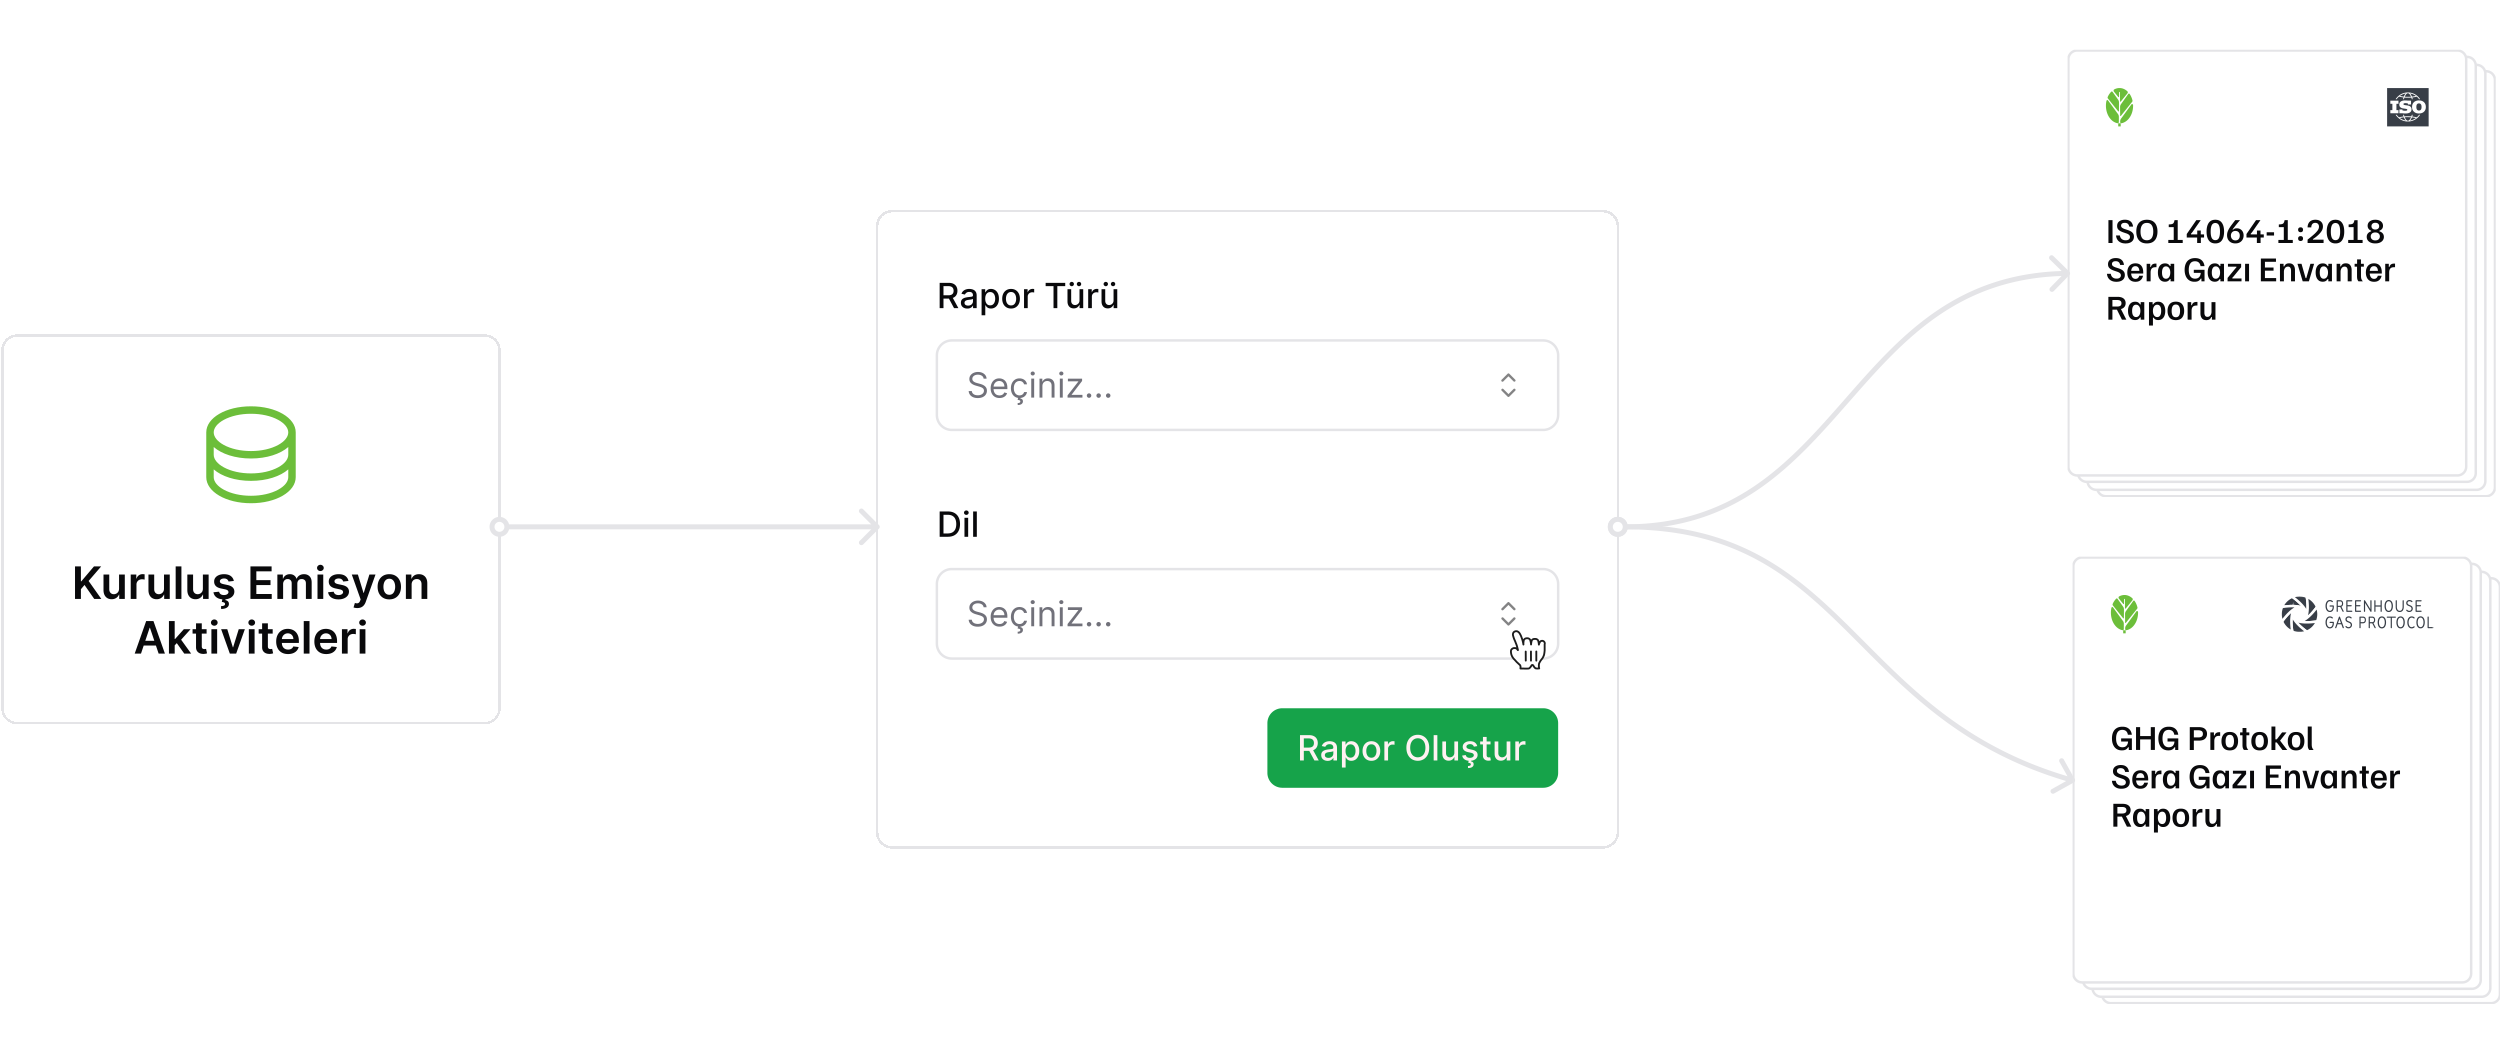 <svg xmlns="http://www.w3.org/2000/svg" width="1006" height="424" fill="none"><g clip-path="url(#a)"><g filter="url(#b)"><path fill="#fff" d="M1 140a6 6 0 0 1 6-6h188a6 6 0 0 1 6 6v144a6 6 0 0 1-6 6H7a6 6 0 0 1-6-6V140z" shape-rendering="crispEdges"/><path stroke="#E4E4E7" d="M1 140a6 6 0 0 1 6-6h188a6 6 0 0 1 6 6v144a6 6 0 0 1-6 6H7a6 6 0 0 1-6-6V140z" shape-rendering="crispEdges"/><path fill="#6CBE3A" d="M101 162.5c-10.093 0-18 4.613-18 10.5v18c0 5.888 7.907 10.5 18 10.5s18-4.612 18-10.5v-18c0-5.887-7.907-10.5-18-10.5zm15 19.5c0 1.804-1.478 3.643-4.052 5.048-2.899 1.58-6.787 2.452-10.948 2.452-4.16 0-8.05-.872-10.948-2.452C87.477 185.643 86 183.804 86 182v-3.12c3.199 2.813 8.668 4.62 15 4.62 6.332 0 11.801-1.815 15-4.62V182zm-25.948-14.047c2.899-1.581 6.787-2.453 10.948-2.453 4.161 0 8.049.872 10.948 2.453 2.574 1.404 4.052 3.243 4.052 5.047 0 1.804-1.478 3.643-4.052 5.047-2.899 1.581-6.787 2.453-10.948 2.453-4.16 0-8.05-.872-10.948-2.453C87.477 176.643 86 174.804 86 173c0-1.804 1.478-3.643 4.052-5.047zm21.896 28.095c-2.899 1.58-6.787 2.452-10.948 2.452-4.16 0-8.05-.872-10.948-2.452C87.477 194.643 86 192.804 86 191v-3.12c3.199 2.813 8.668 4.62 15 4.62 6.332 0 11.801-1.815 15-4.62V191c0 1.804-1.478 3.643-4.052 5.048z"/><path fill="#09090B" d="M30.186 240v-13.091h2.371v6.015h.16l5.107-6.015h2.896l-5.063 5.874L40.765 240h-2.851l-3.906-5.612-1.45 1.713V240h-2.372zm17.722-4.129v-5.689h2.314V240h-2.244v-1.745h-.102c-.222.55-.586.999-1.093 1.349-.503.349-1.123.524-1.86.524-.644 0-1.213-.143-1.707-.428-.49-.29-.874-.71-1.15-1.26-.278-.554-.416-1.223-.416-2.007v-6.251h2.314v5.893c0 .622.17 1.117.511 1.483.341.367.788.55 1.343.55.34 0 .67-.083.99-.249.32-.167.582-.414.786-.742.21-.332.314-.748.314-1.246zM52.6 240v-9.818h2.244v1.636h.102c.179-.567.486-1.003.92-1.31.44-.311.94-.467 1.503-.467.127 0 .27.007.428.019.162.009.296.024.402.045v2.129a2.467 2.467 0 0 0-.466-.09 4.27 4.27 0 0 0-.607-.045c-.422 0-.802.092-1.138.275a2.016 2.016 0 0 0-.786.748c-.192.32-.288.688-.288 1.106V240H52.6zm13.395-4.129v-5.689h2.314V240h-2.244v-1.745h-.102c-.222.55-.586.999-1.093 1.349-.503.349-1.123.524-1.86.524-.644 0-1.213-.143-1.707-.428-.49-.29-.874-.71-1.15-1.26-.278-.554-.416-1.223-.416-2.007v-6.251h2.314v5.893c0 .622.17 1.117.511 1.483.34.367.788.55 1.342.55.341 0 .671-.083.991-.249.32-.167.582-.414.786-.742.21-.332.314-.748.314-1.246zm7.007-8.962V240h-2.314v-13.091h2.314zm8.637 8.962v-5.689h2.314V240H81.71v-1.745h-.102c-.222.55-.586.999-1.093 1.349-.503.349-1.123.524-1.86.524-.644 0-1.212-.143-1.707-.428-.49-.29-.873-.71-1.15-1.26-.277-.554-.416-1.223-.416-2.007v-6.251h2.314v5.893c0 .622.17 1.117.512 1.483.34.367.788.55 1.342.55.34 0 .671-.083.99-.249.32-.167.582-.414.787-.742.209-.332.313-.748.313-1.246zm12.453-3.094-2.109.23a1.699 1.699 0 0 0-.313-.601 1.56 1.56 0 0 0-.588-.454c-.247-.115-.55-.172-.908-.172-.481 0-.886.104-1.214.313-.324.209-.484.479-.48.812a.85.85 0 0 0 .313.697c.218.179.576.326 1.074.441l1.675.358c.929.2 1.62.517 2.071.952.456.435.686 1.004.69 1.707a2.668 2.668 0 0 1-.543 1.636c-.354.469-.846.835-1.477 1.099-.63.265-1.355.397-2.173.397-1.202 0-2.169-.252-2.902-.754-.733-.508-1.17-1.213-1.31-2.116l2.256-.218c.102.444.32.778.652 1.004.333.226.765.339 1.298.339.55 0 .99-.113 1.323-.339.337-.226.505-.505.505-.837a.871.871 0 0 0-.326-.697c-.213-.183-.546-.324-.997-.422l-1.675-.352c-.942-.196-1.639-.526-2.09-.99-.452-.469-.676-1.061-.671-1.777-.005-.605.16-1.13.492-1.573.337-.447.803-.792 1.4-1.035.6-.247 1.293-.371 2.077-.371 1.15 0 2.056.245 2.717.735.665.49 1.076 1.153 1.233 1.988zm-4.564 7.172h1.253l-.102.543c.4.06.74.213 1.016.46.282.252.422.612.422 1.081.005.605-.266 1.091-.811 1.457-.546.367-1.324.55-2.334.55l-.025-1.138c.49 0 .88-.066 1.17-.198.29-.128.436-.333.44-.614.01-.273-.093-.473-.306-.601-.209-.123-.541-.208-.997-.255l.275-1.285zm11.25.051v-13.091h8.515v1.988h-6.143v3.554h5.702v1.988h-5.702v3.573h6.194V240h-8.566zm10.832 0v-9.818h2.211v1.668h.116a2.607 2.607 0 0 1 1.016-1.317c.473-.319 1.037-.479 1.694-.479.664 0 1.225.162 1.681.486.46.319.784.756.971 1.31h.103c.217-.545.584-.98 1.099-1.304.52-.328 1.136-.492 1.847-.492.904 0 1.641.285 2.212.857.571.571.857 1.404.857 2.499V240h-2.321v-6.232c0-.61-.162-1.055-.485-1.336-.324-.286-.721-.428-1.189-.428-.559 0-.995.174-1.311.524-.311.345-.466.794-.466 1.348V240h-2.27v-6.328c0-.507-.153-.912-.46-1.215-.302-.302-.699-.453-1.189-.453-.332 0-.635.085-.907.255-.273.166-.49.403-.652.71a2.213 2.213 0 0 0-.243 1.061V240h-2.314zm16.154 0v-9.818h2.314V240h-2.314zm1.163-11.212c-.366 0-.681-.121-.946-.364a1.174 1.174 0 0 1-.396-.888c0-.35.132-.646.396-.889a1.34 1.34 0 0 1 .946-.371c.371 0 .687.124.946.371.265.243.397.539.397.889 0 .345-.132.641-.397.888a1.332 1.332 0 0 1-.946.364zm11.29 3.989-2.109.23a1.708 1.708 0 0 0-.313-.601 1.562 1.562 0 0 0-.588-.454c-.247-.115-.55-.172-.908-.172-.481 0-.886.104-1.214.313-.324.209-.484.479-.48.812-.004.285.1.518.313.697.218.179.576.326 1.074.441l1.675.358c.929.2 1.619.517 2.071.952.456.435.686 1.004.69 1.707a2.666 2.666 0 0 1-.543 1.636c-.354.469-.846.835-1.477 1.099-.63.265-1.355.397-2.173.397-1.202 0-2.169-.252-2.902-.754-.733-.508-1.17-1.213-1.31-2.116l2.256-.218c.102.444.32.778.652 1.004.333.226.765.339 1.298.339.549 0 .991-.113 1.323-.339.337-.226.505-.505.505-.837a.872.872 0 0 0-.326-.697c-.213-.183-.546-.324-.997-.422l-1.675-.352c-.942-.196-1.638-.526-2.09-.99-.452-.469-.676-1.061-.671-1.777-.005-.605.159-1.13.492-1.573.336-.447.803-.792 1.4-1.035.601-.247 1.293-.371 2.077-.371 1.151 0 2.056.245 2.717.735.665.49 1.076 1.153 1.233 1.988zm3.558 10.905a4.69 4.69 0 0 1-.876-.077 3.26 3.26 0 0 1-.633-.166l.537-1.803c.337.098.637.145.901.141.264-.004.497-.087.697-.249.205-.158.377-.422.518-.793l.198-.53-3.56-10.023h2.454l2.263 7.415h.102l2.269-7.415h2.461l-3.931 11.007c-.183.52-.426.965-.729 1.336-.302.375-.673.66-1.112.856-.434.201-.954.301-1.559.301zm12.881-3.49c-.959 0-1.79-.211-2.493-.633a4.298 4.298 0 0 1-1.636-1.771c-.384-.758-.575-1.645-.575-2.659 0-1.014.191-1.902.575-2.665a4.29 4.29 0 0 1 1.636-1.777c.703-.422 1.534-.633 2.493-.633.959 0 1.79.211 2.493.633a4.25 4.25 0 0 1 1.63 1.777c.388.763.582 1.651.582 2.665s-.194 1.901-.582 2.659a4.258 4.258 0 0 1-1.63 1.771c-.703.422-1.534.633-2.493.633zm.013-1.854c.52 0 .954-.143 1.304-.428.349-.29.609-.678.78-1.164a4.784 4.784 0 0 0 .262-1.623c0-.601-.088-1.144-.262-1.63-.171-.49-.431-.88-.78-1.17-.35-.29-.784-.435-1.304-.435-.533 0-.976.145-1.33.435-.349.29-.611.68-.786 1.17a4.912 4.912 0 0 0-.256 1.63c0 .596.086 1.138.256 1.623.175.486.437.874.786 1.164.354.285.797.428 1.33.428zm8.97-4.091V240h-2.314v-9.818h2.211v1.668h.115c.226-.55.586-.986 1.081-1.31.498-.324 1.114-.486 1.847-.486.677 0 1.268.145 1.77.435.508.289.9.709 1.177 1.259.281.55.419 1.216.415 2.001V240h-2.314v-5.893c0-.657-.17-1.17-.511-1.541-.337-.371-.803-.556-1.4-.556-.405 0-.765.089-1.08.268a1.867 1.867 0 0 0-.735.761c-.175.332-.262.735-.262 1.208zM56.74 262h-2.531l4.608-13.091h2.928L66.36 262h-2.531l-3.497-10.406h-.102L56.74 262zm.083-5.133h6.903v1.905h-6.903v-1.905zm13.268 2.052-.006-2.793h.37l3.529-3.944h2.704l-4.34 4.832h-.48l-1.777 1.905zM67.981 262v-13.091h2.315V262h-2.314zm6.163 0-3.196-4.468 1.56-1.63L76.911 262h-2.768zm8.989-9.818v1.79h-5.644v-1.79h5.644zm-4.251-2.352h2.314v9.217c0 .311.047.55.14.716a.755.755 0 0 0 .384.332c.158.06.332.09.524.09.145 0 .277-.011.396-.032a3.75 3.75 0 0 0 .282-.058l.39 1.809c-.124.043-.3.09-.53.141a4.318 4.318 0 0 1-.832.089c-.58.017-1.102-.07-1.566-.262a2.431 2.431 0 0 1-1.106-.908c-.268-.409-.4-.92-.396-1.534v-9.6zM85.068 262v-9.818h2.314V262h-2.314zm1.163-11.212a1.35 1.35 0 0 1-.946-.364 1.174 1.174 0 0 1-.396-.888c0-.35.132-.646.396-.889.264-.247.58-.371.946-.371.37 0 .686.124.946.371.264.243.396.539.396.889 0 .345-.132.641-.396.888-.26.243-.575.364-.946.364zm12.3 1.394L95.035 262h-2.557l-3.497-9.818h2.468l2.256 7.293h.102l2.263-7.293h2.461zm1.601 9.818v-9.818h2.314V262h-2.314zm1.164-11.212c-.367 0-.682-.121-.946-.364a1.171 1.171 0 0 1-.397-.888c0-.35.132-.646.397-.889.264-.247.579-.371.946-.371.37 0 .686.124.946.371.264.243.396.539.396.889 0 .345-.132.641-.396.888-.26.243-.576.364-.946.364zm8.432 1.394v1.79h-5.644v-1.79h5.644zm-4.25-2.352h2.314v9.217c0 .311.046.55.14.716a.754.754 0 0 0 .384.332c.157.06.332.09.524.09.145 0 .277-.011.396-.032.124-.022.217-.041.281-.058l.39 1.809c-.123.043-.3.09-.53.141a4.32 4.32 0 0 1-.831.089c-.58.017-1.102-.07-1.566-.262a2.43 2.43 0 0 1-1.106-.908c-.269-.409-.401-.92-.396-1.534v-9.6zm10.427 12.362c-.985 0-1.835-.205-2.551-.614a4.162 4.162 0 0 1-1.643-1.751c-.383-.759-.575-1.652-.575-2.679 0-1.01.192-1.896.575-2.659a4.347 4.347 0 0 1 1.624-1.789c.695-.431 1.511-.646 2.448-.646.605 0 1.176.098 1.713.294.541.192 1.019.49 1.432.895.418.405.746.92.984 1.547.239.622.358 1.363.358 2.224v.71h-8.047v-1.56h5.829a2.49 2.49 0 0 0-.287-1.182 2.094 2.094 0 0 0-.786-.825c-.333-.2-.721-.3-1.164-.3-.473 0-.888.115-1.246.345a2.385 2.385 0 0 0-.838.895 2.57 2.57 0 0 0-.3 1.208v1.361c0 .571.104 1.061.313 1.47.209.405.501.716.876.934.375.213.814.319 1.317.319.336 0 .641-.047.914-.14.272-.098.509-.241.709-.429.2-.187.352-.419.454-.696l2.161.242a3.38 3.38 0 0 1-.78 1.496c-.38.422-.865.75-1.458.985-.592.23-1.27.345-2.032.345zm8.637-13.283V262h-2.314v-13.091h2.314zm6.726 13.283c-.984 0-1.835-.205-2.55-.614a4.15 4.15 0 0 1-1.643-1.751c-.384-.759-.576-1.652-.576-2.679 0-1.01.192-1.896.576-2.659a4.352 4.352 0 0 1 1.623-1.789c.695-.431 1.511-.646 2.448-.646.606 0 1.177.098 1.714.294.541.192 1.018.49 1.431.895.418.405.746.92.985 1.547.238.622.358 1.363.358 2.224v.71h-8.048v-1.56h5.83a2.49 2.49 0 0 0-.288-1.182 2.087 2.087 0 0 0-.786-.825c-.333-.2-.72-.3-1.164-.3-.473 0-.888.115-1.246.345a2.374 2.374 0 0 0-.837.895 2.57 2.57 0 0 0-.301 1.208v1.361c0 .571.105 1.061.313 1.47.209.405.501.716.876.934.375.213.814.319 1.317.319.337 0 .641-.047.914-.14.273-.098.509-.241.709-.429.201-.187.352-.419.454-.696l2.161.242a3.37 3.37 0 0 1-.78 1.496c-.379.422-.865.75-1.457.985-.593.23-1.27.345-2.033.345zm6.323-.192v-9.818h2.244v1.636h.102c.179-.567.486-1.003.921-1.31a2.533 2.533 0 0 1 1.502-.467c.128 0 .27.007.428.019.162.009.296.024.403.045v2.129a2.473 2.473 0 0 0-.467-.09 4.269 4.269 0 0 0-.607-.045c-.422 0-.801.092-1.138.275a2.02 2.02 0 0 0-.786.748c-.192.32-.288.688-.288 1.106V262h-2.314zm7.137 0v-9.818h2.314V262h-2.314zm1.163-11.212c-.366 0-.681-.121-.946-.364a1.174 1.174 0 0 1-.396-.888c0-.35.132-.646.396-.889a1.34 1.34 0 0 1 .946-.371c.371 0 .686.124.946.371.265.243.397.539.397.889 0 .345-.132.641-.397.888-.26.243-.575.364-.946.364z"/></g><g filter="url(#c)"><path fill="#fff" d="M353 90a6 6 0 0 1 6-6h286a6 6 0 0 1 6 6v244a6 6 0 0 1-6 6H359a6 6 0 0 1-6-6V90z" shape-rendering="crispEdges"/><path stroke="#E4E4E7" d="M353 90a6 6 0 0 1 6-6h286a6 6 0 0 1 6 6v244a6 6 0 0 1-6 6H359a6 6 0 0 1-6-6V90z" shape-rendering="crispEdges"/><path fill="#09090B" d="M378.119 123v-10.182h3.629c.789 0 1.443.136 1.964.408.523.272.914.648 1.173 1.128.258.478.388 1.03.388 1.656 0 .623-.131 1.172-.393 1.646-.259.47-.65.836-1.173 1.098-.521.262-1.175.393-1.964.393h-2.749v-1.322h2.61c.497 0 .901-.072 1.213-.214.315-.143.545-.35.691-.622.146-.271.219-.598.219-.979 0-.385-.075-.718-.224-.999a1.444 1.444 0 0 0-.691-.647c-.312-.152-.721-.228-1.228-.228h-1.929V123h-1.536zm5.026-4.594 2.516 4.594h-1.75l-2.466-4.594h1.7zm6.1 4.763c-.484 0-.921-.089-1.312-.268a2.212 2.212 0 0 1-.93-.791c-.226-.345-.338-.767-.338-1.268 0-.431.083-.785.248-1.064.166-.278.39-.498.672-.661a3.51 3.51 0 0 1 .944-.368 9.352 9.352 0 0 1 1.064-.189l1.114-.129c.285-.036.492-.094.621-.174.129-.079.194-.209.194-.388v-.034c0-.435-.123-.771-.368-1.01-.242-.238-.603-.358-1.084-.358-.5 0-.895.111-1.183.333-.285.219-.482.463-.592.731l-1.397-.318c.166-.464.408-.838.726-1.124a2.947 2.947 0 0 1 1.109-.626 4.317 4.317 0 0 1 1.317-.199c.305 0 .629.037.97.11.345.069.666.198.964.387.302.189.549.459.741.811.192.348.288.8.288 1.357V123h-1.451v-1.044h-.06c-.096.192-.24.381-.432.567a2.33 2.33 0 0 1-.741.462c-.302.123-.663.184-1.084.184zm.323-1.193c.411 0 .762-.081 1.054-.244.295-.162.519-.374.671-.636a1.65 1.65 0 0 0 .234-.85v-.985c-.053.053-.156.103-.308.15-.149.043-.32.081-.512.114-.193.03-.38.058-.562.084l-.457.06a3.67 3.67 0 0 0-.791.184c-.235.086-.424.21-.567.373-.139.159-.209.371-.209.636 0 .368.136.647.408.835.272.186.618.279 1.039.279zm5.425 3.888v-10.5h1.452v1.238h.124c.087-.16.211-.343.373-.552a2.12 2.12 0 0 1 .676-.547c.289-.159.67-.239 1.144-.239.616 0 1.167.156 1.65.468.484.311.864.76 1.139 1.347.278.586.418 1.292.418 2.118 0 .825-.138 1.533-.413 2.123-.275.586-.653 1.039-1.134 1.357a2.932 2.932 0 0 1-1.645.472c-.464 0-.844-.078-1.139-.234a2.164 2.164 0 0 1-.686-.546 4.302 4.302 0 0 1-.383-.557h-.089v4.052h-1.487zm1.457-6.682c0 .537.078 1.007.234 1.412.156.404.381.721.676.949.295.226.656.338 1.084.338.444 0 .815-.117 1.113-.353.299-.238.524-.561.676-.969.156-.408.234-.867.234-1.377 0-.504-.076-.956-.229-1.357a2.075 2.075 0 0 0-.676-.95c-.298-.232-.671-.348-1.118-.348-.431 0-.796.111-1.094.333-.295.222-.519.532-.671.93-.153.397-.229.862-.229 1.392zm10.401 3.972c-.716 0-1.341-.164-1.875-.492a3.322 3.322 0 0 1-1.243-1.377c-.294-.59-.442-1.28-.442-2.068 0-.793.148-1.485.442-2.079a3.323 3.323 0 0 1 1.243-1.382c.534-.328 1.159-.492 1.875-.492s1.34.164 1.874.492c.534.329.948.789 1.243 1.382.295.594.442 1.286.442 2.079 0 .788-.147 1.478-.442 2.068a3.315 3.315 0 0 1-1.243 1.377c-.534.328-1.158.492-1.874.492zm.005-1.248c.464 0 .848-.122 1.153-.368.305-.245.53-.571.676-.979a3.9 3.9 0 0 0 .224-1.347c0-.488-.075-.935-.224-1.343a2.188 2.188 0 0 0-.676-.989c-.305-.249-.689-.373-1.153-.373-.468 0-.855.124-1.164.373a2.22 2.22 0 0 0-.681.989 3.958 3.958 0 0 0-.219 1.343c0 .49.073.939.219 1.347.149.408.376.734.681.979.309.246.696.368 1.164.368zM412.07 123v-7.636h1.436v1.213h.08c.139-.411.384-.734.736-.97a2.107 2.107 0 0 1 1.203-.358 7.15 7.15 0 0 1 .631.035v1.422a2.536 2.536 0 0 0-.318-.055 3.058 3.058 0 0 0-.457-.035 1.94 1.94 0 0 0-.94.224 1.66 1.66 0 0 0-.885 1.497V123h-1.486zm8.695-8.859v-1.323h7.88v1.323h-3.177V123h-1.531v-8.859h-3.172zm13.628 5.692v-4.469h1.492V123h-1.462v-1.322h-.079a2.39 2.39 0 0 1-.846 1.019c-.384.268-.863.402-1.436.402-.491 0-.925-.107-1.303-.323a2.275 2.275 0 0 1-.885-.969c-.212-.428-.318-.956-.318-1.586v-4.857h1.486v4.678c0 .52.145.935.433 1.243.288.308.663.462 1.124.462.278 0 .555-.069.83-.209.278-.139.509-.349.691-.631.185-.282.277-.64.273-1.074zm-3.122-5.668a.852.852 0 0 1-.616-.258.834.834 0 0 1-.264-.607c0-.248.088-.455.264-.621a.867.867 0 0 1 .616-.249c.249 0 .456.083.622.249a.835.835 0 0 1 .253.621.85.85 0 0 1-.253.607.828.828 0 0 1-.622.258zm2.923 0a.853.853 0 0 1-.616-.258.834.834 0 0 1-.264-.607c0-.248.088-.455.264-.621a.869.869 0 0 1 .616-.249c.249 0 .456.083.622.249a.835.835 0 0 1 .253.621.85.85 0 0 1-.253.607.828.828 0 0 1-.622.258zm3.688 8.835v-7.636h1.437v1.213h.079c.14-.411.385-.734.736-.97a2.112 2.112 0 0 1 1.203-.358 7.11 7.11 0 0 1 .632.035v1.422a2.609 2.609 0 0 0-.318-.055 3.071 3.071 0 0 0-.458-.035 1.94 1.94 0 0 0-.939.224 1.663 1.663 0 0 0-.885 1.497V123h-1.487zm10.211-3.167v-4.469h1.491V123h-1.462v-1.322h-.079a2.396 2.396 0 0 1-.845 1.019c-.385.268-.864.402-1.437.402-.491 0-.925-.107-1.303-.323a2.275 2.275 0 0 1-.885-.969c-.212-.428-.318-.956-.318-1.586v-4.857h1.487v4.678c0 .52.144.935.432 1.243.289.308.663.462 1.124.462.278 0 .555-.069.83-.209.278-.139.509-.349.691-.631.186-.282.277-.64.274-1.074zm-3.123-5.668a.853.853 0 0 1-.616-.258.834.834 0 0 1-.264-.607c0-.248.088-.455.264-.621a.869.869 0 0 1 .616-.249c.249 0 .456.083.622.249a.835.835 0 0 1 .253.621.85.85 0 0 1-.253.607.828.828 0 0 1-.622.258zm2.924 0a.854.854 0 0 1-.617-.258.837.837 0 0 1-.263-.607c0-.248.088-.455.263-.621a.87.87 0 0 1 .617-.249c.248 0 .455.083.621.249a.835.835 0 0 1 .254.621.851.851 0 0 1-.254.607.828.828 0 0 1-.621.258z"/><path fill="#fff" d="M377 142a6 6 0 0 1 6-6h238a6 6 0 0 1 6 6v24a6 6 0 0 1-6 6H383a6 6 0 0 1-6-6v-24z"/><path stroke="#E4E4E7" d="M377 142a6 6 0 0 1 6-6h238a6 6 0 0 1 6 6v24a6 6 0 0 1-6 6H383a6 6 0 0 1-6-6v-24z"/><path fill="#71717A" d="M395.801 151.364a1.562 1.562 0 0 0-.726-1.174c-.424-.278-.944-.417-1.561-.417-.451 0-.845.073-1.183.218a1.894 1.894 0 0 0-.786.602 1.445 1.445 0 0 0-.278.87c0 .272.065.506.194.701.133.192.302.353.507.482.206.126.421.231.646.314.226.079.433.144.622.193l1.034.279c.265.069.56.166.885.288.328.123.641.29.939.502.302.209.551.478.746.806.196.328.294.731.294 1.208 0 .55-.145 1.047-.433 1.491-.285.444-.703.797-1.253 1.059-.547.262-1.211.393-1.993.393-.73 0-1.361-.118-1.895-.353-.53-.235-.948-.563-1.252-.984a2.809 2.809 0 0 1-.513-1.467h1.273c.033.384.163.703.388.955a2.1 2.1 0 0 0 .865.556c.351.12.729.179 1.134.179.47 0 .893-.076 1.267-.228.375-.156.671-.372.89-.647.219-.278.328-.603.328-.974 0-.338-.094-.613-.283-.825a2.078 2.078 0 0 0-.746-.517 7.687 7.687 0 0 0-.999-.348l-1.253-.358c-.795-.229-1.425-.556-1.889-.98-.464-.424-.696-.979-.696-1.665 0-.57.154-1.068.462-1.492a3.073 3.073 0 0 1 1.253-.994 4.224 4.224 0 0 1 1.765-.358c.656 0 1.24.118 1.75.353.51.232.915.55 1.213.955.302.404.461.863.477 1.377h-1.193zm6.402 7.795c-.735 0-1.37-.162-1.904-.487a3.28 3.28 0 0 1-1.228-1.372c-.285-.59-.427-1.276-.427-2.059 0-.782.142-1.471.427-2.068.289-.6.69-1.067 1.203-1.402.517-.338 1.121-.507 1.81-.507.398 0 .79.066 1.178.199.388.133.741.348 1.059.646.318.295.572.686.761 1.174.189.487.283 1.087.283 1.799v.498h-5.886v-1.015h4.693c0-.431-.086-.815-.258-1.153a1.95 1.95 0 0 0-.726-.8c-.312-.196-.68-.294-1.104-.294-.467 0-.872.116-1.213.348a2.298 2.298 0 0 0-.781.895 2.632 2.632 0 0 0-.273 1.183v.676c0 .577.099 1.066.298 1.467.202.398.482.701.84.91.358.205.774.308 1.248.308.309 0 .587-.043.836-.129.251-.09.469-.222.651-.398.182-.179.323-.401.422-.666l1.134.318c-.119.385-.32.723-.602 1.014a2.905 2.905 0 0 1-1.044.676c-.414.16-.88.239-1.397.239zm8.049 0c-.716 0-1.332-.169-1.849-.507a3.303 3.303 0 0 1-1.193-1.397c-.279-.593-.418-1.271-.418-2.033 0-.776.143-1.46.428-2.054a3.38 3.38 0 0 1 1.203-1.397c.517-.338 1.12-.507 1.809-.507.537 0 1.021.1 1.452.298.431.199.784.478 1.059.836a2.6 2.6 0 0 1 .512 1.253h-1.173a1.817 1.817 0 0 0-.597-.925c-.305-.272-.716-.408-1.233-.408a2.06 2.06 0 0 0-1.203.358c-.341.235-.608.569-.8.999-.189.428-.284.93-.284 1.507 0 .59.093 1.104.279 1.541.189.438.454.777.795 1.019.345.242.749.363 1.213.363.305 0 .582-.053.831-.159a1.71 1.71 0 0 0 .631-.457c.172-.199.295-.438.368-.716h1.173a2.72 2.72 0 0 1-.492 1.218 2.756 2.756 0 0 1-1.029.855c-.424.209-.918.313-1.482.313zm-.557-.199h.975l-.08.398c.259.04.496.147.711.323.216.179.323.462.323.85 0 .428-.177.776-.531 1.044-.352.272-.871.408-1.557.408l-.039-.776c.308 0 .563-.049.765-.149a.497.497 0 0 0 .308-.487c0-.229-.084-.384-.253-.467-.169-.083-.443-.14-.82-.169l.198-.975zm5.275.04v-7.636h1.174V159h-1.174zm.597-8.909a.834.834 0 0 1-.592-.234.752.752 0 0 1-.243-.562.75.75 0 0 1 .243-.561.834.834 0 0 1 .592-.234c.229 0 .424.078.587.234a.744.744 0 0 1 .248.561.746.746 0 0 1-.248.562.818.818 0 0 1-.587.234zm3.899 4.315V159h-1.173v-7.636h1.133v1.193h.1c.179-.388.45-.7.815-.935.364-.238.835-.358 1.412-.358.517 0 .969.106 1.357.318.388.209.689.527.905.955.215.424.323.961.323 1.611V159h-1.173v-4.773c0-.6-.156-1.067-.468-1.402-.311-.338-.739-.507-1.282-.507-.375 0-.71.081-1.004.244a1.738 1.738 0 0 0-.692.711c-.169.311-.253.689-.253 1.133zm7.016 4.594v-7.636h1.173V159h-1.173zm.597-8.909a.834.834 0 0 1-.592-.234.753.753 0 0 1-.244-.562.75.75 0 0 1 .244-.561.834.834 0 0 1 .592-.234c.228 0 .424.078.586.234a.741.741 0 0 1 .249.561.744.744 0 0 1-.249.562.815.815 0 0 1-.586.234zm2.507 8.909v-.895l4.335-5.568v-.08h-4.196v-1.093h5.707v.934l-4.216 5.529v.079h4.355V159h-5.985zm8.648.08a.861.861 0 0 1-.632-.264.864.864 0 0 1-.263-.631c0-.246.088-.456.263-.632a.864.864 0 0 1 .632-.263c.245 0 .455.088.631.263a.861.861 0 0 1 .264.632.842.842 0 0 1-.125.447.923.923 0 0 1-.323.328.848.848 0 0 1-.447.12zm3.855 0a.859.859 0 0 1-.631-.264.86.86 0 0 1-.264-.631c0-.246.088-.456.264-.632a.862.862 0 0 1 .631-.263c.245 0 .456.088.632.263a.864.864 0 0 1 .263.632.841.841 0 0 1-.124.447.94.94 0 0 1-.323.328.851.851 0 0 1-.448.12zm3.856 0a.861.861 0 0 1-.632-.264.864.864 0 0 1-.263-.631c0-.246.088-.456.263-.632a.864.864 0 0 1 .632-.263c.245 0 .455.088.631.263a.86.86 0 0 1 .263.632.841.841 0 0 1-.124.447.923.923 0 0 1-.323.328.85.85 0 0 1-.447.12z"/><path fill="#09090B" fill-rule="evenodd" d="M604.26 151.794a.48.48 0 1 0 .679.679l2.06-2.061 2.061 2.061a.481.481 0 0 0 .679-.679l-2.4-2.4a.482.482 0 0 0-.679 0l-2.4 2.4zm5.479 4.412a.481.481 0 0 0-.679-.679l-2.061 2.061-2.06-2.061a.481.481 0 0 0-.679.679l2.4 2.4a.48.48 0 0 0 .679 0l2.4-2.4z" clip-rule="evenodd" opacity=".5"/><path fill="#09090B" d="M381.415 215h-3.296v-10.182h3.4c.998 0 1.855.204 2.57.612a4.027 4.027 0 0 1 1.646 1.745c.385.755.577 1.662.577 2.719 0 1.061-.194 1.972-.582 2.735a4.073 4.073 0 0 1-1.67 1.759c-.73.408-1.611.612-2.645.612zm-1.76-1.342h1.675c.776 0 1.42-.146 1.934-.438a2.761 2.761 0 0 0 1.154-1.278c.255-.56.382-1.242.382-2.048 0-.799-.127-1.476-.382-2.033a2.701 2.701 0 0 0-1.129-1.268c-.5-.288-1.122-.432-1.864-.432h-1.77v7.497zm8.448 1.342v-7.636h1.486V215h-1.486zm.751-8.815a.948.948 0 0 1-.667-.258.843.843 0 0 1-.273-.627.83.83 0 0 1 .273-.626.935.935 0 0 1 .667-.263c.258 0 .478.087.661.263a.824.824 0 0 1 .278.626.837.837 0 0 1-.278.627.93.93 0 0 1-.661.258zm4.222-1.367V215h-1.487v-10.182h1.487z"/><path fill="#fff" d="M377 234a6 6 0 0 1 6-6h238a6 6 0 0 1 6 6v24a6 6 0 0 1-6 6H383a6 6 0 0 1-6-6v-24z"/><path stroke="#E4E4E7" d="M377 234a6 6 0 0 1 6-6h238a6 6 0 0 1 6 6v24a6 6 0 0 1-6 6H383a6 6 0 0 1-6-6v-24z"/><path fill="#71717A" d="M395.801 243.364a1.562 1.562 0 0 0-.726-1.174c-.424-.278-.944-.417-1.561-.417-.451 0-.845.073-1.183.218a1.894 1.894 0 0 0-.786.602 1.445 1.445 0 0 0-.278.87c0 .272.065.506.194.701.133.192.302.353.507.482.206.126.421.231.646.314.226.079.433.144.622.193l1.034.279c.265.069.56.166.885.288.328.123.641.29.939.502.302.209.551.478.746.806.196.328.294.731.294 1.208 0 .55-.145 1.047-.433 1.491-.285.444-.703.797-1.253 1.059-.547.262-1.211.393-1.993.393-.73 0-1.361-.118-1.895-.353-.53-.235-.948-.563-1.252-.984a2.809 2.809 0 0 1-.513-1.467h1.273c.033.384.163.703.388.955a2.1 2.1 0 0 0 .865.556c.351.12.729.179 1.134.179.47 0 .893-.076 1.267-.228.375-.156.671-.372.89-.647.219-.278.328-.603.328-.974 0-.338-.094-.613-.283-.825a2.078 2.078 0 0 0-.746-.517 7.687 7.687 0 0 0-.999-.348l-1.253-.358c-.795-.229-1.425-.556-1.889-.98-.464-.424-.696-.979-.696-1.665 0-.57.154-1.068.462-1.492a3.073 3.073 0 0 1 1.253-.994 4.224 4.224 0 0 1 1.765-.358c.656 0 1.24.118 1.75.353.51.232.915.55 1.213.955.302.404.461.863.477 1.377h-1.193zm6.402 7.795c-.735 0-1.37-.162-1.904-.487a3.28 3.28 0 0 1-1.228-1.372c-.285-.59-.427-1.276-.427-2.059 0-.782.142-1.471.427-2.068.289-.6.69-1.067 1.203-1.402.517-.338 1.121-.507 1.81-.507.398 0 .79.066 1.178.199.388.133.741.348 1.059.646.318.295.572.686.761 1.174.189.487.283 1.087.283 1.799v.498h-5.886v-1.015h4.693c0-.431-.086-.815-.258-1.153a1.95 1.95 0 0 0-.726-.8c-.312-.196-.68-.294-1.104-.294-.467 0-.872.116-1.213.348a2.298 2.298 0 0 0-.781.895 2.632 2.632 0 0 0-.273 1.183v.676c0 .577.099 1.066.298 1.467.202.398.482.701.84.91.358.205.774.308 1.248.308.309 0 .587-.043.836-.129.251-.09.469-.222.651-.398.182-.179.323-.401.422-.666l1.134.318c-.119.385-.32.723-.602 1.014a2.905 2.905 0 0 1-1.044.676c-.414.16-.88.239-1.397.239zm8.049 0c-.716 0-1.332-.169-1.849-.507a3.303 3.303 0 0 1-1.193-1.397c-.279-.593-.418-1.271-.418-2.033 0-.776.143-1.46.428-2.054a3.38 3.38 0 0 1 1.203-1.397c.517-.338 1.12-.507 1.809-.507.537 0 1.021.1 1.452.298.431.199.784.478 1.059.836a2.6 2.6 0 0 1 .512 1.253h-1.173a1.817 1.817 0 0 0-.597-.925c-.305-.272-.716-.408-1.233-.408a2.06 2.06 0 0 0-1.203.358c-.341.235-.608.569-.8.999-.189.428-.284.93-.284 1.507 0 .59.093 1.104.279 1.541.189.438.454.777.795 1.019.345.242.749.363 1.213.363.305 0 .582-.053.831-.159a1.71 1.71 0 0 0 .631-.457c.172-.199.295-.438.368-.716h1.173a2.72 2.72 0 0 1-.492 1.218 2.756 2.756 0 0 1-1.029.855c-.424.209-.918.313-1.482.313zm-.557-.199h.975l-.08.398c.259.04.496.147.711.323.216.179.323.462.323.85 0 .428-.177.776-.531 1.044-.352.272-.871.408-1.557.408l-.039-.776c.308 0 .563-.049.765-.149a.497.497 0 0 0 .308-.487c0-.229-.084-.384-.253-.467-.169-.083-.443-.14-.82-.169l.198-.975zm5.275.04v-7.636h1.174V251h-1.174zm.597-8.909a.834.834 0 0 1-.592-.234.752.752 0 0 1-.243-.562.75.75 0 0 1 .243-.561.834.834 0 0 1 .592-.234c.229 0 .424.078.587.234a.744.744 0 0 1 .248.561.746.746 0 0 1-.248.562.818.818 0 0 1-.587.234zm3.899 4.315V251h-1.173v-7.636h1.133v1.193h.1c.179-.388.45-.7.815-.935.364-.238.835-.358 1.412-.358.517 0 .969.106 1.357.318.388.209.689.527.905.955.215.424.323.961.323 1.611V251h-1.173v-4.773c0-.6-.156-1.067-.468-1.402-.311-.338-.739-.507-1.282-.507-.375 0-.71.081-1.004.244a1.738 1.738 0 0 0-.692.711c-.169.311-.253.689-.253 1.133zm7.016 4.594v-7.636h1.173V251h-1.173zm.597-8.909a.834.834 0 0 1-.592-.234.753.753 0 0 1-.244-.562.75.75 0 0 1 .244-.561.834.834 0 0 1 .592-.234c.228 0 .424.078.586.234a.741.741 0 0 1 .249.561.744.744 0 0 1-.249.562.815.815 0 0 1-.586.234zm2.507 8.909v-.895l4.335-5.568v-.08h-4.196v-1.093h5.707v.934l-4.216 5.529v.079h4.355V251h-5.985zm8.648.08a.861.861 0 0 1-.632-.264.864.864 0 0 1-.263-.631c0-.246.088-.456.263-.632a.864.864 0 0 1 .632-.263c.245 0 .455.088.631.263a.861.861 0 0 1 .264.632.842.842 0 0 1-.125.447.923.923 0 0 1-.323.328.848.848 0 0 1-.447.12zm3.855 0a.859.859 0 0 1-.631-.264.86.86 0 0 1-.264-.631c0-.246.088-.456.264-.632a.862.862 0 0 1 .631-.263c.245 0 .456.088.632.263a.864.864 0 0 1 .263.632.841.841 0 0 1-.124.447.94.94 0 0 1-.323.328.851.851 0 0 1-.448.12zm3.856 0a.861.861 0 0 1-.632-.264.864.864 0 0 1-.263-.631c0-.246.088-.456.263-.632a.864.864 0 0 1 .632-.263c.245 0 .455.088.631.263a.86.86 0 0 1 .263.632.841.841 0 0 1-.124.447.923.923 0 0 1-.323.328.85.85 0 0 1-.447.12z"/><path fill="#09090B" fill-rule="evenodd" d="M604.26 243.794a.48.48 0 1 0 .679.679l2.06-2.061 2.061 2.061a.481.481 0 0 0 .679-.679l-2.4-2.4a.482.482 0 0 0-.679 0l-2.4 2.4zm5.479 4.412a.481.481 0 0 0-.679-.679l-2.061 2.061-2.06-2.061a.481.481 0 0 0-.679.679l2.4 2.4a.48.48 0 0 0 .679 0l2.4-2.4z" clip-rule="evenodd" opacity=".5"/><path fill="#16A34A" d="M510 290a6 6 0 0 1 6-6h105a6 6 0 0 1 6 6v20a6 6 0 0 1-6 6H516a6 6 0 0 1-6-6v-20z"/><path fill="#FFF1F2" d="M523.119 305v-10.182h3.629c.789 0 1.443.136 1.964.408.523.272.914.648 1.173 1.128.258.478.388 1.03.388 1.656 0 .623-.131 1.172-.393 1.646-.259.47-.65.836-1.173 1.098-.521.262-1.175.393-1.964.393h-2.749v-1.322h2.61c.497 0 .901-.072 1.213-.214.315-.143.545-.35.691-.622.146-.271.219-.598.219-.979 0-.385-.075-.718-.224-.999a1.444 1.444 0 0 0-.691-.647c-.312-.152-.721-.228-1.228-.228h-1.929V305h-1.536zm5.026-4.594 2.516 4.594h-1.75l-2.466-4.594h1.7zm6.1 4.763c-.484 0-.921-.089-1.312-.268a2.212 2.212 0 0 1-.93-.791c-.226-.345-.338-.767-.338-1.268 0-.431.083-.785.248-1.064.166-.278.39-.498.672-.661a3.51 3.51 0 0 1 .944-.368 9.352 9.352 0 0 1 1.064-.189l1.114-.129c.285-.036.492-.094.621-.174.129-.079.194-.209.194-.388v-.034c0-.435-.123-.771-.368-1.01-.242-.238-.603-.358-1.084-.358-.5 0-.895.111-1.183.333-.285.219-.482.463-.592.731l-1.397-.318c.166-.464.408-.838.726-1.124a2.947 2.947 0 0 1 1.109-.626 4.317 4.317 0 0 1 1.317-.199c.305 0 .629.037.97.11.345.069.666.198.964.387.302.189.549.459.741.811.192.348.288.8.288 1.357V305h-1.451v-1.044h-.06c-.096.192-.24.381-.432.567a2.33 2.33 0 0 1-.741.462c-.302.123-.663.184-1.084.184zm.323-1.193c.411 0 .762-.081 1.054-.244.295-.162.519-.374.671-.636a1.65 1.65 0 0 0 .234-.85v-.985c-.053.053-.156.103-.308.15-.149.043-.32.081-.512.114-.193.03-.38.058-.562.084l-.457.06a3.67 3.67 0 0 0-.791.184c-.235.086-.424.21-.567.373-.139.159-.209.371-.209.636 0 .368.136.647.408.835.272.186.618.279 1.039.279zm5.425 3.888v-10.5h1.452v1.238h.124c.087-.16.211-.343.373-.552a2.12 2.12 0 0 1 .676-.547c.289-.159.67-.239 1.144-.239.616 0 1.167.156 1.65.468.484.311.864.76 1.139 1.347.278.586.418 1.292.418 2.118 0 .825-.138 1.533-.413 2.123-.275.586-.653 1.039-1.134 1.357a2.932 2.932 0 0 1-1.645.472c-.464 0-.844-.078-1.139-.234a2.164 2.164 0 0 1-.686-.546 4.302 4.302 0 0 1-.383-.557h-.089v4.052h-1.487zm1.457-6.682c0 .537.078 1.007.234 1.412.156.404.381.721.676.949.295.226.656.338 1.084.338.444 0 .815-.117 1.113-.353.299-.238.524-.561.676-.969.156-.408.234-.867.234-1.377 0-.504-.076-.956-.229-1.357a2.075 2.075 0 0 0-.676-.95c-.298-.232-.671-.348-1.118-.348-.431 0-.796.111-1.094.333-.295.222-.519.532-.671.93-.153.397-.229.862-.229 1.392zm10.401 3.972c-.716 0-1.341-.164-1.875-.492a3.322 3.322 0 0 1-1.243-1.377c-.294-.59-.442-1.28-.442-2.068 0-.793.148-1.485.442-2.079a3.323 3.323 0 0 1 1.243-1.382c.534-.328 1.159-.492 1.875-.492s1.34.164 1.874.492c.534.329.948.789 1.243 1.382.295.594.442 1.286.442 2.079 0 .788-.147 1.478-.442 2.068a3.315 3.315 0 0 1-1.243 1.377c-.534.328-1.158.492-1.874.492zm.005-1.248c.464 0 .848-.122 1.153-.368.305-.245.53-.571.676-.979a3.9 3.9 0 0 0 .224-1.347c0-.488-.075-.935-.224-1.343a2.188 2.188 0 0 0-.676-.989c-.305-.249-.689-.373-1.153-.373-.468 0-.855.124-1.164.373a2.22 2.22 0 0 0-.681.989 3.958 3.958 0 0 0-.219 1.343c0 .49.073.939.219 1.347.149.408.376.734.681.979.309.246.696.368 1.164.368zM557.07 305v-7.636h1.436v1.213h.08c.139-.411.384-.734.736-.97a2.107 2.107 0 0 1 1.203-.358 7.15 7.15 0 0 1 .631.035v1.422a2.536 2.536 0 0 0-.318-.055 3.058 3.058 0 0 0-.457-.035 1.94 1.94 0 0 0-.94.224 1.66 1.66 0 0 0-.885 1.497V305h-1.486zm18.042-5.091c0 1.087-.199 2.022-.597 2.804-.398.779-.943 1.379-1.636 1.8-.689.417-1.473.626-2.351.626-.882 0-1.669-.209-2.362-.626-.689-.421-1.233-1.023-1.63-1.805-.398-.782-.597-1.715-.597-2.799 0-1.087.199-2.02.597-2.799.397-.782.941-1.382 1.63-1.8.693-.421 1.48-.631 2.362-.631.878 0 1.662.21 2.351.631.693.418 1.238 1.018 1.636 1.8.398.779.597 1.712.597 2.799zm-1.522 0c0-.829-.134-1.526-.402-2.093-.266-.57-.63-1.001-1.094-1.293a2.842 2.842 0 0 0-1.566-.442c-.587 0-1.111.147-1.571.442-.461.292-.826.723-1.094 1.293-.265.567-.398 1.264-.398 2.093s.133 1.528.398 2.098c.268.567.633.998 1.094 1.293.46.291.984.437 1.571.437.583 0 1.105-.146 1.566-.437.464-.295.828-.726 1.094-1.293.268-.57.402-1.269.402-2.098zm4.804-5.091V305h-1.487v-10.182h1.487zm6.837 7.015v-4.469h1.492V305h-1.462v-1.322h-.08a2.381 2.381 0 0 1-.845 1.019c-.384.268-.863.402-1.436.402-.491 0-.925-.107-1.303-.323a2.263 2.263 0 0 1-.885-.969c-.212-.428-.318-.956-.318-1.586v-4.857h1.486v4.678c0 .52.145.935.433 1.243.288.308.663.462 1.123.462.279 0 .556-.069.831-.209.278-.139.508-.349.691-.631.185-.282.276-.64.273-1.074zm9.211-2.605-1.347.239a1.6 1.6 0 0 0-.268-.493 1.335 1.335 0 0 0-.488-.382c-.205-.1-.462-.15-.77-.15-.421 0-.773.095-1.054.284-.282.185-.423.426-.423.721 0 .255.095.46.284.616.188.156.493.284.914.383l1.213.278c.703.163 1.227.413 1.571.751.345.338.517.777.517 1.318 0 .457-.132.865-.397 1.223-.262.354-.628.633-1.099.835-.467.202-1.009.303-1.626.303-.855 0-1.553-.182-2.093-.547-.54-.368-.871-.89-.994-1.566l1.437-.219c.089.375.273.658.552.851.278.189.641.283 1.088.283.488 0 .877-.101 1.169-.303.291-.206.437-.456.437-.751a.78.78 0 0 0-.268-.602c-.176-.162-.446-.285-.811-.367l-1.292-.284c-.713-.162-1.24-.421-1.581-.775-.338-.355-.507-.804-.507-1.348 0-.45.126-.845.377-1.183.252-.338.6-.602 1.045-.79.444-.193.952-.289 1.526-.289.825 0 1.475.179 1.949.537.474.355.787.83.939 1.427zm-3.42 5.732h.974l-.079.408c.288.046.54.162.755.348.216.186.324.466.324.84.003.448-.191.81-.582 1.089-.388.278-.95.417-1.685.417l-.03-.83c.344 0 .623-.049.835-.149.215-.099.325-.26.328-.482.003-.222-.08-.378-.249-.467-.165-.09-.43-.153-.795-.189l.204-.985zm8.768-7.596v1.193h-4.171v-1.193h4.171zm-3.052-1.83h1.486v7.224c0 .288.044.505.13.651a.67.67 0 0 0 .333.293c.139.05.29.075.452.075.12 0 .224-.008.313-.025.09-.016.16-.03.209-.04l.269 1.228a2.928 2.928 0 0 1-.965.159 2.628 2.628 0 0 1-1.094-.208 1.88 1.88 0 0 1-.82-.677c-.209-.304-.313-.687-.313-1.148v-7.532zm9.534 6.299v-4.469h1.492V305h-1.462v-1.322h-.08a2.381 2.381 0 0 1-.845 1.019c-.384.268-.863.402-1.436.402-.491 0-.925-.107-1.303-.323a2.263 2.263 0 0 1-.885-.969c-.212-.428-.318-.956-.318-1.586v-4.857h1.486v4.678c0 .52.145.935.433 1.243.288.308.663.462 1.123.462.279 0 .556-.069.831-.209.278-.139.508-.349.691-.631.185-.282.277-.64.273-1.074zm3.489 3.167v-7.636h1.437v1.213h.079c.14-.411.385-.734.736-.97a2.112 2.112 0 0 1 1.203-.358 7.15 7.15 0 0 1 .632.035v1.422a2.598 2.598 0 0 0-.319-.055 3.048 3.048 0 0 0-.457-.035c-.351 0-.664.075-.94.224a1.667 1.667 0 0 0-.884 1.497V305h-1.487z"/></g><g filter="url(#d)"><path fill="#fff" d="M619.241 257.378c0 .149.075-.414.308-.786a1.066 1.066 0 0 1 2.073.268c.009.14-.009.28-.054.412v2.412a13.092 13.092 0 0 1-.255 1.849 6.435 6.435 0 0 1-.701 1.466 7.645 7.645 0 0 0-1.264 1.934c-.084.347-.12.705-.107 1.062.001.33.044.659.128.978a5.95 5.95 0 0 1-1.307 0c-.414-.064-.935-.893-1.063-1.148a.404.404 0 0 0-.733 0c-.233.404-.743 1.137-1.115 1.18-.702.085-2.178 0-3.326 0 0 0 .191-1.063-.244-1.445-.436-.383-.882-.829-1.222-1.127l-.882-.977a4.757 4.757 0 0 1-1.318-2.125c-.223-.999-.201-1.488 0-1.881.224-.326.561-.558.946-.648a1.93 1.93 0 0 1 .924.064c.209.087.389.231.521.414.244.33.319.489.234.128a28.492 28.492 0 0 0-.436-1.647c-.18-.584-.361-.914-.499-1.307-.138-.393-.319-.765-.531-1.254a12.216 12.216 0 0 1-.479-1.53 1.516 1.516 0 0 1 .266-1.243 1.484 1.484 0 0 1 1.445-.372c.401.174.739.467.967.84a7.79 7.79 0 0 1 .765 1.636c.35.912.6 1.86.744 2.826-.026-.57.02-1.141.138-1.7a1.191 1.191 0 0 1 .733-.733c.316-.101.651-.123.977-.064.326.073.613.262.808.532.244.621.384 1.277.414 1.944.031-.57.131-1.133.298-1.679.178-.249.437-.43.733-.51a3.007 3.007 0 0 1 1.062 0c.288.098.54.279.723.521.225.563.361 1.158.404 1.764"/><path stroke="#1C1C1C" stroke-linejoin="round" stroke-width=".75" d="M619.241 257.378c0 .149.075-.414.308-.786a1.066 1.066 0 0 1 2.073.268c.009.14-.009.28-.054.412v2.412a13.092 13.092 0 0 1-.255 1.849 6.435 6.435 0 0 1-.701 1.466 7.645 7.645 0 0 0-1.264 1.934c-.084.347-.12.705-.107 1.062.001.33.044.659.128.978a5.95 5.95 0 0 1-1.307 0c-.414-.064-.935-.893-1.063-1.148a.404.404 0 0 0-.733 0c-.233.404-.743 1.137-1.115 1.18-.702.085-2.178 0-3.326 0 0 0 .191-1.063-.244-1.445-.436-.383-.882-.829-1.222-1.127l-.882-.977a4.757 4.757 0 0 1-1.318-2.125c-.223-.999-.201-1.488 0-1.881.224-.326.561-.558.946-.648a1.93 1.93 0 0 1 .924.064c.209.087.389.231.521.414.244.33.319.489.234.128a28.492 28.492 0 0 0-.436-1.647c-.18-.584-.361-.914-.499-1.307-.138-.393-.319-.765-.531-1.254a12.216 12.216 0 0 1-.479-1.53 1.516 1.516 0 0 1 .266-1.243 1.484 1.484 0 0 1 1.445-.372c.401.174.739.467.967.84a7.79 7.79 0 0 1 .765 1.636c.35.912.6 1.86.744 2.826-.026-.57.02-1.141.138-1.7a1.191 1.191 0 0 1 .733-.733c.316-.101.651-.123.977-.064.326.073.613.262.808.532.244.621.384 1.277.414 1.944.031-.57.131-1.133.298-1.679.178-.249.437-.43.733-.51a3.007 3.007 0 0 1 1.062 0c.288.098.54.279.723.521.194.551.305 1.127.329 1.71z"/><path stroke="#1C1C1C" stroke-linecap="round" stroke-width=".75" d="M618.211 263.838v-3.676m-2.146 3.687-.01-3.687m-2.106.032.021 3.634"/></g><path fill="#fff" d="M200.981 209a2.978 2.978 0 0 0-2.981 3c0 1.667 1.325 3 2.981 3a2.978 2.978 0 0 0 2.981-3c0-1.667-1.325-3-2.981-3z"/><path fill="#E4E4E7" d="M353.707 212.707a.999.999 0 0 0 0-1.414l-6.364-6.364a.999.999 0 1 0-1.414 1.414l5.657 5.657-5.657 5.657a.999.999 0 1 0 1.414 1.414l6.364-6.364zM199 212c0-1.12.883-2 1.981-2v-2a3.978 3.978 0 0 0-3.981 4h2zm1.981-2c1.097 0 1.981.88 1.981 2h2c0-2.213-1.767-4-3.981-4v2zm1.981 2c0 1.12-.884 2-1.981 2v2a3.978 3.978 0 0 0 3.981-4h-2zm-1.981 2a1.978 1.978 0 0 1-1.981-2h-2c0 2.213 1.766 4 3.981 4v-2zm2.981-1H353v-2H203.962v2z"/><g clip-path="url(#e)"><path fill="#fff" stroke="#E4E4E7" d="M847.428 28.679h153.002c1.95 0 3.53 1.583 3.53 3.535v163.929a3.533 3.533 0 0 1-3.53 3.536H847.428a3.536 3.536 0 0 1-3.535-3.536V32.214a3.536 3.536 0 0 1 3.535-3.535z"/><path fill="#fff" stroke="#E4E4E7" d="M843.571 26.107h153a3.538 3.538 0 0 1 3.539 3.536V193.57a3.538 3.538 0 0 1-3.539 3.536h-153a3.536 3.536 0 0 1-3.536-3.536V29.643a3.536 3.536 0 0 1 3.536-3.536z"/><path fill="#fff" stroke="#E4E4E7" d="M839.713 22.893h153a3.536 3.536 0 0 1 3.536 3.535v163.929a3.536 3.536 0 0 1-3.536 3.536h-153a3.536 3.536 0 0 1-3.535-3.536V26.429a3.536 3.536 0 0 1 3.535-3.536z"/><path fill="#fff" stroke="#E4E4E7" d="M835.858 20.321h153a3.536 3.536 0 0 1 3.536 3.536v163.929a3.535 3.535 0 0 1-3.536 3.535h-153a3.535 3.535 0 0 1-3.536-3.535V23.857a3.536 3.536 0 0 1 3.536-3.536z"/><path fill="#6CBE3A" d="m853.366 49.578-.171.038a2.365 2.365 0 0 1-.621 0l-.195-.034-.008 1.275h1.003l-.008-1.279zM848.154 39a6.947 6.947 0 0 1 1.403-2.092c.164-.164.394-.14.534.057l2.246 3.152c.235.33.35.72.347 1.17l-.03 3.357c-.001.09-.04.167-.104.202s-.134.018-.184-.045l-4.143-5.17a.631.631 0 0 1-.069-.631zm4.012 10.602c-2.675-.462-4.738-3.445-4.738-7.055 0-.658.068-1.296.197-1.9.039-.185.144-.318.286-.364.143-.047.283.006.384.145l3.981 5.465c.242.332.361.727.357 1.184l-.018 2.019a.572.572 0 0 1-.137.385c-.089.1-.196.142-.312.121zm6.189-7.224.001.169c0 3.61-2.063 6.593-4.738 7.055-.116.02-.223-.021-.312-.121a.577.577 0 0 1-.137-.386l-.001-.185c-.005-.457.114-.852.356-1.184l4.146-5.692c.113-.155.278-.204.431-.127.153.077.25.257.254.47zm-1.366-4.541c.499.737.884 1.61 1.116 2.571a.616.616 0 0 1-.104.529l-4.567 5.699c-.05.062-.12.079-.184.044-.063-.035-.103-.111-.104-.202l-.029-3.362c-.004-.451.111-.84.347-1.17l2.936-4.119c.079-.111.18-.167.296-.165.116.002.216.061.293.175zm-4.097-2.408c1.182 0 2.276.488 3.17 1.32a.55.55 0 0 1 .165.385.587.587 0 0 1-.124.412l-2.721 3.332c-.05.061-.12.077-.183.042-.064-.035-.103-.111-.103-.201l-.031-3.515c-.001-.121-.078-.22-.17-.22h-.006c-.092 0-.169.099-.17.22l-.014 1.68c-.001.09-.04.166-.104.201-.063.036-.132.02-.183-.042l-1.789-2.191a.6.6 0 0 1-.119-.467c.024-.177.108-.315.234-.385a4.39 4.39 0 0 1 2.148-.571z"/><path fill="#09090B" d="M848.431 97.786v-9.193h1.65v9.193h-1.65zm6.901.176c-.66 0-1.226-.09-1.697-.27a3.389 3.389 0 0 1-1.167-.72 3.132 3.132 0 0 1-.695-1.036 3.66 3.66 0 0 1-.271-1.18h1.555c.024.315.122.621.295.92.173.299.428.542.766.73.338.19.762.284 1.273.284.55 0 .97-.118 1.261-.354.299-.236.448-.554.448-.955 0-.385-.137-.687-.412-.907-.268-.228-.613-.412-1.038-.554l-1.108-.366a9.519 9.519 0 0 1-1.261-.53 2.964 2.964 0 0 1-.978-.801c-.251-.338-.377-.774-.377-1.308s.13-.986.389-1.356c.267-.369.636-.652 1.108-.849.471-.196 1.013-.294 1.626-.294.77 0 1.387.134 1.851.4.471.268.817.61 1.037 1.026.228.416.361.865.401 1.343h-1.556a1.828 1.828 0 0 0-.224-.718 1.326 1.326 0 0 0-.554-.566c-.252-.15-.589-.224-1.014-.224-.471 0-.836.102-1.096.306a.985.985 0 0 0-.377.802c0 .369.142.66.424.872a3.93 3.93 0 0 0 1.061.518l1.12.366c.44.142.852.318 1.237.53.393.204.711.48.955.825.251.338.377.79.377 1.355 0 .85-.299 1.513-.896 1.993-.597.479-1.418.718-2.463.718zm8.571-.011c-.951 0-1.744-.193-2.381-.578a3.623 3.623 0 0 1-1.414-1.662c-.306-.715-.459-1.556-.459-2.522 0-.974.153-1.815.459-2.522.314-.715.786-1.265 1.414-1.65.637-.393 1.43-.59 2.381-.59.967 0 1.764.197 2.393.59.628.385 1.096.935 1.402 1.65.314.707.472 1.548.472 2.522 0 .966-.158 1.807-.472 2.522a3.553 3.553 0 0 1-1.402 1.662c-.629.385-1.426.578-2.393.578zm0-1.273c.88 0 1.528-.303 1.945-.908.416-.612.624-1.473.624-2.58 0-1.108-.208-1.965-.624-2.57-.417-.613-1.065-.92-1.945-.92-.872 0-1.516.307-1.933.92-.416.605-.624 1.462-.624 2.57 0 1.107.208 1.968.624 2.58.417.605 1.061.908 1.933.908zm8.625 1.108V96.56h2.18v-5.15h-2.004v-1.096l.59-.036c.322-.023.597-.074.825-.153a1.03 1.03 0 0 0 .565-.472c.15-.235.263-.589.342-1.06h1.285v7.967h2.015v1.226h-5.798zm7.421-2.204v-1.414l3.842-5.575h1.732v.07l-3.005 4.326c-.118.173-.247.35-.389.53-.133.173-.291.35-.471.53v.283h5.256v1.25h-6.965zm4.184 2.204v-2.829h.035v-2.192h1.426v2.204h.036v2.817h-1.497zm7.315.165c-1.186 0-2.07-.42-2.652-1.261-.581-.841-.872-2.008-.872-3.5 0-1.493.291-2.66.872-3.501.582-.841 1.466-1.261 2.652-1.261 1.194 0 2.078.42 2.652 1.26.581.842.872 2.008.872 3.501 0 1.493-.291 2.66-.872 3.5-.574.841-1.458 1.262-2.652 1.262zm0-1.308c.652 0 1.128-.287 1.426-.861.299-.581.448-1.446.448-2.593s-.149-2.007-.448-2.58c-.298-.582-.774-.873-1.426-.873-.644 0-1.12.286-1.426.86-.299.574-.448 1.438-.448 2.593 0 1.147.149 2.012.448 2.593.306.574.782.86 1.426.86zm8.069 1.308c-.699 0-1.3-.142-1.803-.424a2.991 2.991 0 0 1-1.154-1.167 3.545 3.545 0 0 1-.39-1.674c0-.51.079-.99.236-1.438a7.05 7.05 0 0 1 .601-1.285c.251-.416.511-.81.778-1.178.063-.078.157-.204.283-.377.133-.173.283-.37.448-.59.165-.22.33-.436.495-.648.165-.22.31-.412.436-.577h1.874v.07c-.322.378-.66.778-1.014 1.203-.345.424-.691.856-1.037 1.296a47.26 47.26 0 0 0-.601.79l-.33.47h.283a2.06 2.06 0 0 1 .566-.388c.236-.11.534-.165.895-.165.55 0 1.029.122 1.438.366.417.243.739.585.966 1.025.229.432.342.93.342 1.496 0 .598-.133 1.14-.4 1.627-.26.48-.637.86-1.132 1.144-.487.282-1.08.424-1.78.424zm.036-1.214c.542 0 .967-.173 1.273-.519.306-.346.459-.809.459-1.39 0-.606-.16-1.073-.483-1.403-.314-.33-.734-.495-1.261-.495-.582 0-1.033.18-1.355.542-.314.354-.472.802-.472 1.344 0 .338.067.651.201.943.141.29.346.526.612.707.276.18.618.27 1.026.27zm4.428-1.155v-1.414l3.841-5.575h1.733v.07l-3.005 4.326c-.118.173-.248.35-.389.53a5.38 5.38 0 0 1-.472.53v.283h5.257v1.25h-6.965zm4.183 2.204v-2.829h.036v-2.192h1.426v2.204h.035v2.817h-1.497zm3.945-2.994v-1.32h2.97v1.32h-2.97zm4.712 2.994V96.56h2.18v-5.15h-2.004v-1.096l.59-.036c.322-.023.597-.074.825-.153a1.03 1.03 0 0 0 .565-.472c.149-.235.264-.589.342-1.06h1.285v7.967h2.015v1.226h-5.798zm8.941-4.35c-.322 0-.57-.085-.742-.258-.173-.181-.26-.42-.26-.72 0-.306.087-.546.26-.718.172-.173.42-.26.742-.26s.566.087.731.26c.165.172.247.412.247.718 0 .3-.082.539-.247.72-.165.173-.409.259-.731.259zm0 3.536c-.322 0-.57-.086-.742-.259-.173-.18-.26-.42-.26-.719 0-.306.087-.546.26-.719.172-.173.42-.259.742-.259s.566.086.731.26c.165.172.247.412.247.718 0 .299-.082.539-.247.72-.165.172-.409.258-.731.258zm2.811.814v-1.368c.668-.518 1.234-.97 1.697-1.355a28.05 28.05 0 0 0 1.215-1.06c.565-.543.986-1.026 1.26-1.45a2.48 2.48 0 0 0 .413-1.355c0-.448-.13-.814-.389-1.096-.251-.283-.62-.425-1.107-.425-.543 0-.947.173-1.215.518-.259.346-.389.787-.389 1.32h-1.485c0-.604.119-1.139.354-1.602a2.536 2.536 0 0 1 1.049-1.084c.471-.268 1.049-.401 1.732-.401.951 0 1.694.247 2.228.742.542.487.813 1.14.813 1.957 0 .668-.18 1.288-.542 1.862-.361.565-.856 1.131-1.485 1.697-.259.236-.558.487-.896.754-.337.26-.703.51-1.096.755v.259h4.278v1.332h-6.435zm11.228.165c-1.186 0-2.07-.42-2.651-1.261s-.872-2.008-.872-3.5c0-1.493.291-2.66.872-3.501.581-.841 1.465-1.261 2.651-1.261 1.195 0 2.079.42 2.652 1.26.582.842.873 2.008.873 3.501 0 1.493-.291 2.66-.873 3.5-.573.841-1.457 1.262-2.652 1.262zm0-1.308c.653 0 1.128-.287 1.427-.861.298-.581.447-1.446.447-2.593s-.149-2.007-.447-2.58c-.299-.582-.774-.873-1.427-.873-.644 0-1.119.286-1.425.86-.299.574-.449 1.438-.449 2.593 0 1.147.15 2.012.449 2.593.306.574.781.86 1.425.86zm5.112 1.143V96.56h2.18v-5.15h-2.003v-1.096l.589-.036c.322-.023.597-.074.825-.153.236-.079.424-.236.566-.472.149-.235.263-.589.342-1.06h1.284v7.967h2.015v1.226h-5.798zm10.91.165c-1.069 0-1.913-.244-2.534-.731-.613-.487-.919-1.124-.919-1.91 0-.55.157-1.013.471-1.39.315-.377.754-.652 1.32-.825v-.283c-.456-.165-.809-.416-1.061-.754-.243-.338-.365-.743-.365-1.214 0-.472.122-.888.365-1.25.244-.36.594-.644 1.049-.848.456-.212 1.01-.318 1.662-.318.966 0 1.725.224 2.275.671.558.448.837 1.034.837 1.757 0 .47-.123.876-.366 1.213-.243.33-.601.578-1.073.743v.283c.582.173 1.026.452 1.332.837.307.377.46.84.46 1.39a2.3 2.3 0 0 1-.413 1.356c-.266.393-.655.703-1.166.93-.511.228-1.136.343-1.874.343zm0-1.214c.589 0 1.041-.15 1.355-.448.323-.307.483-.692.483-1.155 0-.464-.16-.845-.483-1.143-.314-.3-.766-.448-1.355-.448-.581 0-1.033.149-1.355.448-.322.298-.484.68-.484 1.143 0 .463.162.848.484 1.155.322.298.774.448 1.355.448zm0-4.373c.487 0 .868-.126 1.143-.377s.412-.577.412-.978c0-.409-.137-.739-.412-.99-.275-.252-.656-.377-1.143-.377-.479 0-.857.125-1.132.377-.275.251-.412.581-.412.99 0 .4.137.727.412.978.275.251.653.377 1.132.377zm-104.151 21.027c-.66 0-1.226-.091-1.697-.271a3.402 3.402 0 0 1-1.167-.719 3.138 3.138 0 0 1-.695-1.037 3.66 3.66 0 0 1-.271-1.179h1.556c.023.314.121.621.294.919.173.299.428.543.766.731.338.189.762.283 1.273.283.55 0 .97-.117 1.261-.353.299-.236.448-.555.448-.955 0-.385-.138-.687-.413-.908-.267-.227-.612-.412-1.037-.553l-1.107-.366a9.446 9.446 0 0 1-1.262-.53 2.987 2.987 0 0 1-.978-.801c-.251-.339-.377-.774-.377-1.309 0-.534.13-.986.389-1.355.267-.369.636-.652 1.108-.849.471-.196 1.013-.294 1.626-.294.77 0 1.387.133 1.851.4.471.268.817.61 1.037 1.025.228.417.361.865.4 1.344h-1.555a1.833 1.833 0 0 0-.224-.719 1.322 1.322 0 0 0-.554-.565c-.252-.15-.589-.224-1.014-.224-.471 0-.836.102-1.096.306a.985.985 0 0 0-.377.802c0 .369.142.66.424.872a3.93 3.93 0 0 0 1.061.518l1.12.366c.44.141.852.318 1.237.53.393.204.711.479.955.825.251.338.377.789.377 1.355 0 .849-.298 1.513-.896 1.992-.597.479-1.418.719-2.463.719zm7.664 0c-1.077 0-1.898-.334-2.464-1.002-.565-.675-.848-1.583-.848-2.722 0-.755.126-1.407.377-1.957s.621-.978 1.108-1.284c.495-.307 1.096-.46 1.803-.46 1.014 0 1.788.318 2.322.955.534.628.801 1.552.801 2.769v.377h-4.855c.039.645.204 1.163.495 1.556.298.393.718.59 1.261.59.408 0 .734-.119.978-.354.251-.236.424-.539.518-.908h1.521a3.378 3.378 0 0 1-.495 1.238 2.584 2.584 0 0 1-.978.872c-.417.22-.932.33-1.544.33zm-1.745-4.384h3.289c-.032-.605-.185-1.073-.46-1.403-.267-.33-.64-.495-1.12-.495-.495 0-.888.161-1.178.483-.291.323-.468.794-.531 1.415zm6.222 4.207v-7.071h1.438v1.249h.283c.047-.212.134-.421.259-.624a1.33 1.33 0 0 1 .578-.495c.267-.134.628-.201 1.084-.201h.306v1.461h-.436c-.683 0-1.174.177-1.473.531-.298.353-.448.892-.448 1.615v3.535h-1.591zm7.395.153c-.629 0-1.155-.153-1.58-.459-.424-.315-.746-.751-.966-1.309-.212-.557-.318-1.202-.318-1.932 0-.739.106-1.383.318-1.933.22-.55.542-.979.966-1.285.432-.306.963-.459 1.591-.459.511 0 .924.102 1.238.306.322.204.558.459.707.766h.283v-.919h1.449v7.071h-1.449v-.919h-.283c-.149.291-.385.542-.707.754-.314.212-.731.318-1.249.318zm.365-1.202c.534 0 .958-.224 1.273-.672.314-.455.471-1.06.471-1.814 0-.755-.157-1.356-.471-1.804-.315-.455-.739-.683-1.273-.683-.503 0-.892.212-1.167.636-.275.425-.412 1.041-.412 1.851 0 .809.137 1.425.412 1.85.275.424.664.636 1.167.636zm11.494 1.214c-.857 0-1.58-.2-2.169-.601-.589-.401-1.037-.963-1.343-1.685-.307-.723-.46-1.556-.46-2.499 0-.958.153-1.791.46-2.498.314-.716.781-1.265 1.402-1.65.629-.393 1.406-.59 2.334-.59.77 0 1.422.134 1.956.401a3.08 3.08 0 0 1 1.261 1.132c.307.479.503 1.044.589 1.697h-1.602c-.095-.629-.33-1.112-.708-1.45-.377-.338-.887-.507-1.532-.507-.848 0-1.477.307-1.885.919-.409.614-.613 1.462-.613 2.546 0 1.124.216 1.996.648 2.616.432.614 1.065.92 1.897.92.7 0 1.242-.204 1.627-.613.393-.416.609-.986.648-1.709h-2.793v-1.249h4.325v4.655h-1.249v-1.096h-.283c-.165.338-.444.633-.837.884-.385.251-.943.377-1.673.377zm8.181-.012c-.629 0-1.155-.153-1.579-.459-.425-.315-.747-.751-.967-1.309-.212-.557-.318-1.202-.318-1.932 0-.739.106-1.383.318-1.933.22-.55.542-.979.967-1.285.432-.306.962-.459 1.591-.459.51 0 .923.102 1.237.306.322.204.558.459.707.766h.283v-.919h1.45v7.071h-1.45v-.919h-.283c-.149.291-.385.542-.707.754-.314.212-.731.318-1.249.318zm.365-1.202c.534 0 .959-.224 1.273-.672.314-.455.472-1.06.472-1.814 0-.755-.158-1.356-.472-1.804-.314-.455-.739-.683-1.273-.683-.503 0-.892.212-1.167.636-.275.425-.412 1.041-.412 1.851 0 .809.137 1.425.412 1.85.275.424.664.636 1.167.636zm4.761 1.049v-1.367l2.771-3.382.4-.472a6.39 6.39 0 0 1 .389-.401v-.282h-3.406v-1.167h5.304v1.367l-2.758 3.382c-.126.158-.256.311-.389.46-.126.141-.26.279-.401.413v.282h3.701v1.167h-5.611zm7.05 0v-7.071h1.591v7.071h-1.591zm6.348 0v-9.193h6.081v1.332h-4.443v2.31h3.465v1.261h-3.465v2.958h4.514v1.332h-6.152zm7.685 0v-7.071h1.45v1.061h.282c.142-.369.366-.668.672-.896.314-.228.743-.342 1.285-.342.809 0 1.402.251 1.779.754.385.495.578 1.155.578 1.98v4.514h-1.591v-4.219c0-.55-.098-.971-.295-1.261-.196-.298-.507-.448-.931-.448-.519 0-.923.204-1.214.613-.283.401-.424.899-.424 1.497v3.818h-1.591zm9.15 0-2.086-7v-.071h1.604l1.649 5.763h.283l1.662-5.763h1.462v.071l-2.086 7h-2.488zm8.078.153c-.629 0-1.155-.153-1.58-.459-.424-.315-.746-.751-.966-1.309-.212-.557-.318-1.202-.318-1.932 0-.739.106-1.383.318-1.933.22-.55.542-.979.966-1.285.432-.306.963-.459 1.591-.459.511 0 .924.102 1.238.306.322.204.558.459.707.766h.283v-.919h1.45v7.071h-1.45v-.919h-.283c-.149.291-.385.542-.707.754-.314.212-.731.318-1.249.318zm.365-1.202c.534 0 .959-.224 1.273-.672.314-.455.471-1.06.471-1.814 0-.755-.157-1.356-.471-1.804-.314-.455-.739-.683-1.273-.683-.503 0-.892.212-1.167.636-.275.425-.412 1.041-.412 1.851 0 .809.137 1.425.412 1.85.275.424.664.636 1.167.636zm5.209 1.049v-7.071h1.45v1.061h.283c.141-.369.365-.668.671-.896.315-.228.743-.342 1.285-.342.809 0 1.403.251 1.78.754.385.495.577 1.155.577 1.98v4.514h-1.591v-4.219c0-.55-.098-.971-.294-1.261-.197-.298-.507-.448-.931-.448-.519 0-.924.204-1.215.613-.282.401-.424.899-.424 1.497v3.818h-1.591zm8.798 0a2.489 2.489 0 0 1-.436-.766c-.102-.298-.153-.746-.153-1.344v-3.794h-.967v-1.167h.99v-1.768h1.556v1.768h1.166v1.167h-1.154v3.594c0 .629.066 1.108.2 1.438.141.322.31.589.507.802v.07h-1.709zm6.282.177c-1.077 0-1.898-.334-2.464-1.002-.566-.675-.848-1.583-.848-2.722 0-.755.126-1.407.377-1.957s.62-.978 1.108-1.284c.495-.307 1.096-.46 1.803-.46 1.014 0 1.788.318 2.322.955.534.628.801 1.552.801 2.769v.377h-4.856c.04.645.205 1.163.495 1.556.299.393.72.59 1.262.59.408 0 .734-.119.978-.354.251-.236.424-.539.518-.908h1.521a3.378 3.378 0 0 1-.495 1.238 2.584 2.584 0 0 1-.978.872c-.417.22-.932.33-1.544.33zm-1.744-4.384h3.288c-.032-.605-.185-1.073-.46-1.403-.267-.33-.641-.495-1.12-.495-.495 0-.888.161-1.178.483-.291.323-.468.794-.53 1.415zm6.221 4.207v-7.071h1.438v1.249h.283c.047-.212.134-.421.259-.624.126-.205.318-.37.577-.495.268-.134.629-.201 1.085-.201h.307v1.461h-.437c-.683 0-1.174.177-1.473.531-.299.353-.448.892-.448 1.615v3.535h-1.591zm-111.408 15.429v-9.193h3.665c.786 0 1.418.114 1.897.342.48.22.829.518 1.049.895.228.378.342.81.342 1.297 0 .589-.161 1.092-.483 1.508-.322.417-.794.707-1.414.873l2.145 4.207v.071h-1.745l-2.015-4.042h-1.815v4.042h-1.626zm1.626-5.28h1.862c.605 0 1.053-.106 1.344-.318.29-.212.436-.547.436-1.002 0-.464-.15-.798-.448-1.002-.291-.212-.735-.318-1.332-.318h-1.862v2.64zm9.144 5.433c-.629 0-1.155-.153-1.579-.46-.425-.314-.747-.75-.967-1.308-.212-.557-.318-1.202-.318-1.932 0-.739.106-1.383.318-1.934.22-.55.542-.978.967-1.284.432-.307.962-.46 1.591-.46.51 0 .923.103 1.237.306.322.205.558.46.707.767h.283v-.92h1.45v7.072h-1.45v-.919h-.283c-.149.29-.385.541-.707.754-.314.212-.731.318-1.249.318zm.365-1.202c.534 0 .959-.224 1.273-.672.314-.456.471-1.061.471-1.815s-.157-1.355-.471-1.803c-.314-.456-.739-.683-1.273-.683-.503 0-.892.212-1.167.636-.275.424-.412 1.041-.412 1.85 0 .809.137 1.426.412 1.85.275.425.664.637 1.167.637zm5.209 3.406v-9.429h1.45v.92h.283c.149-.291.381-.542.695-.754.322-.213.751-.319 1.285-.319.621 0 1.139.157 1.556.472.424.306.742.738.954 1.296.22.55.33 1.194.33 1.933 0 .731-.11 1.375-.33 1.933-.212.55-.53.978-.954 1.284-.417.307-.931.46-1.544.46-.472 0-.857-.086-1.155-.259a1.825 1.825 0 0 1-.696-.707h-.283V131h-1.591zm3.324-3.406c.503 0 .892-.212 1.167-.637.275-.424.412-1.041.412-1.85 0-.809-.137-1.426-.412-1.85-.275-.424-.664-.636-1.167-.636-.534 0-.959.227-1.273.683-.314.448-.471 1.049-.471 1.803s.157 1.359.471 1.815c.314.448.739.672 1.273.672zm7.484 1.226c-1.116 0-1.953-.334-2.51-1.002-.55-.676-.825-1.579-.825-2.711 0-1.131.275-2.031.825-2.699.557-.675 1.394-1.013 2.51-1.013 1.131 0 1.972.338 2.522 1.013.55.668.825 1.568.825 2.699 0 1.132-.275 2.035-.825 2.711-.55.668-1.391 1.002-2.522 1.002zm.012-1.156c.581 0 1.005-.219 1.273-.659.275-.448.412-1.081.412-1.898s-.137-1.446-.412-1.885c-.268-.448-.692-.672-1.273-.672-.59 0-1.022.224-1.297.672-.267.439-.4 1.068-.4 1.885s.133 1.45.4 1.898c.275.44.707.659 1.297.659zm4.732.979v-7.072h1.438v1.249h.283c.047-.212.133-.42.259-.624.126-.204.318-.369.578-.495.267-.133.628-.2 1.084-.2h.306v1.461h-.436c-.683 0-1.174.177-1.473.53-.299.354-.448.893-.448 1.615v3.536h-1.591zm7.523.177c-.809 0-1.406-.252-1.791-.754-.385-.504-.578-1.163-.578-1.98v-4.515h1.591v4.219c0 .543.098.963.295 1.262.196.298.507.448.931.448.526 0 .931-.205 1.214-.613.283-.409.424-.908.424-1.497v-3.819h1.591v7.072h-1.426v-1.061h-.283a1.772 1.772 0 0 1-.672.896c-.322.228-.754.342-1.296.342z"/><path fill="#fff" d="M977.287 35.429h-16.715v15.428h16.715V35.43z"/><path fill="#383E47" d="M960.572 43.143v7.714h16.715V35.43h-16.715v7.714zm8.669-5.934c.399.014.874.092 1.299.214 1.305.374 2.423 1.188 3.227 2.343.044.064.08.124.08.132 0 .012-.063.016-.204.016h-.203l-.065-.092a6.499 6.499 0 0 0-.761-.848l-.1-.088-.242.061c-.433.107-.91.193-1.385.251-.108.015-.196.03-.196.035 0 .005.02.073.044.15.055.183.14.49.14.512 0 .015-.043.019-.176.019h-.176l-.024-.083c-.011-.044-.036-.126-.05-.18a3.976 3.976 0 0 0-.125-.38.878.878 0 0 0-.207.003 16.279 16.279 0 0 1-2.341-.006 1.316 1.316 0 0 0-.229-.008 5.24 5.24 0 0 0-.162.51l-.038.144h-.174c-.16 0-.175-.003-.175-.026 0-.031.08-.332.141-.526.024-.074.039-.14.032-.145a.95.95 0 0 0-.159-.026 12.448 12.448 0 0 1-1.376-.252l-.265-.066-.074.064a6.155 6.155 0 0 0-.783.859l-.085.118h-.208c-.116 0-.209-.004-.209-.009 0-.018.226-.333.353-.495a5.828 5.828 0 0 1 1.996-1.61 5.709 5.709 0 0 1 2.618-.601c.027.001.146.007.262.01zm-.665 3.246c.22.027.345.032.938.037l.682.005v1.532h-1.216l-.004-.166-.004-.168-.085-.034c-.244-.096-.57-.149-.934-.15-.358 0-.52.03-.674.134a.284.284 0 0 0-.049.446c.137.14.305.183 1.055.277.649.082.899.135 1.213.258.152.06.343.172.462.273.175.146.319.387.386.643.05.19.064.556.029.75a1.352 1.352 0 0 1-.414.788c-.246.236-.563.39-1.001.489-.482.109-1.166.126-1.851.048-.235-.026-.37-.031-.935-.036l-.663-.005v-1.518h1.218v.313l.055.028c.18.09.549.158.938.166.671.017.973-.102.974-.386 0-.11-.031-.17-.125-.236-.135-.096-.327-.14-.936-.218-.734-.095-1.024-.162-1.342-.312-.508-.242-.759-.61-.81-1.188a1.596 1.596 0 0 1 .141-.844c.271-.56.89-.882 1.847-.962.193-.015.859.006 1.105.036zm5.356-.009c.631.095 1.134.334 1.523.723.474.475.703 1.085.702 1.867 0 .375-.041.656-.139.951-.332 1.002-1.194 1.601-2.407 1.674-.635.037-1.282-.09-1.745-.342a2.528 2.528 0 0 1-.825-.743 2.632 2.632 0 0 1-.406-1.156 4.898 4.898 0 0 1 .007-.812c.116-.88.586-1.547 1.342-1.906a3.23 3.23 0 0 1 1.078-.283c.142-.014.715.003.87.027zm-8.788.696v.631h-.821v2.555h.821v1.263l-1.631-.003-1.632-.004-.004-.629-.003-.627h.821v-2.555l-.406-.003-.408-.004-.004-.629-.003-.627h3.27v.632zm-.666 5.112c.18.256.574.694.795.887l.081.07.231-.057c.443-.11.882-.19 1.335-.246.14-.017.256-.032.259-.034a1.39 1.39 0 0 0-.04-.143 5.668 5.668 0 0 1-.141-.518c0-.023.016-.026.175-.026h.174l.038.138c.021.077.065.224.097.33l.059.188.08-.008c.457-.047 1.648-.06 2.207-.023.176.011.359.021.409.021h.092l.048-.149c.027-.082.07-.225.095-.32l.047-.17.178-.004c.119-.003.178.002.178.012 0 .024-.122.467-.161.577l-.035.102.045.008c.025.004.124.018.222.03.415.052.93.15 1.32.25.203.052.227.055.255.036a5.86 5.86 0 0 0 .521-.517 7.69 7.69 0 0 0 .276-.339l.123-.162h.202c.112 0 .204.006.204.012 0 .018-.186.288-.295.428a5.883 5.883 0 0 1-4.014 2.246 9.077 9.077 0 0 1-1.274-.007 5.826 5.826 0 0 1-3.333-1.562c-.325-.303-.733-.794-.911-1.1-.008-.012.035-.017.201-.017h.211l.046.067z"/><path fill="#383E47" d="M968.736 37.562c-.327.112-.638.467-.925 1.053-.064.132-.121.253-.126.265-.007.02.005.026.066.033a16.67 16.67 0 0 0 1.772.037c.601-.026.658-.03.658-.057 0-.035-.213-.462-.303-.607-.184-.298-.367-.505-.553-.629-.197-.128-.397-.16-.589-.095zm-.79.055a5.637 5.637 0 0 0-2.027.843c-.158.104-.209.148-.17.148.006 0 .096.02.201.043.343.078 1.057.195 1.306.215l.054.005.06-.142c.172-.405.441-.846.659-1.076.048-.051.048-.053.016-.051a.706.706 0 0 0-.099.015zm1.902.043c.098.113.259.336.341.468.101.163.252.461.317.627l.049.124.093-.008c.446-.044 1.5-.23 1.5-.266a1.61 1.61 0 0 0-.201-.145 5.683 5.683 0 0 0-1.935-.823c-.227-.048-.226-.048-.164.023zm3.349 3.958c-.471.073-.746.41-.83 1.017a3.89 3.89 0 0 0 .021.945c.134.622.481.913 1.054.886.298-.014.461-.08.638-.259.247-.245.346-.584.347-1.17 0-.482-.069-.787-.237-1.04a.86.86 0 0 0-.513-.359 1.703 1.703 0 0 0-.48-.02zm-4.87 5.529c-.383.021-.644.037-.649.041-.011.011.167.38.261.54.201.347.399.58.603.713a.655.655 0 0 0 .712.042c.163-.084.397-.321.557-.564.106-.16.37-.664.37-.707 0-.022-.03-.027-.305-.045a31.85 31.85 0 0 0-1.549-.02zm-1.168.086-.301.042c-.34.046-.606.092-.904.156-.19.04-.241.056-.23.07.026.032.398.272.585.375a5.48 5.48 0 0 0 1.751.625c.008 0-.019-.04-.061-.09a3.98 3.98 0 0 1-.622-1.024l-.068-.156-.054-.002a.52.52 0 0 0-.096.004zm3.363.08a6.144 6.144 0 0 1-.32.634 3.396 3.396 0 0 1-.324.453.432.432 0 0 0-.073.098c.015.016.496-.1.754-.183a6.132 6.132 0 0 0 1.468-.728l.124-.087-.075-.017a13.223 13.223 0 0 0-1.47-.252c-.05-.006-.05-.006-.084.082z"/></g><g clip-path="url(#f)"><path fill="#fff" stroke="#E4E4E7" d="M849.428 232.678h153.002c1.95 0 3.53 1.583 3.53 3.536v163.929a3.532 3.532 0 0 1-3.53 3.535H849.428a3.535 3.535 0 0 1-3.535-3.535V236.214a3.536 3.536 0 0 1 3.535-3.536z"/><path fill="#fff" stroke="#E4E4E7" d="M845.571 230.107h153a3.541 3.541 0 0 1 3.539 3.536v163.928a3.541 3.541 0 0 1-3.539 3.536h-153a3.536 3.536 0 0 1-3.536-3.536V233.643a3.536 3.536 0 0 1 3.536-3.536z"/><path fill="#fff" stroke="#E4E4E7" d="M841.713 226.893h153a3.536 3.536 0 0 1 3.536 3.536v163.928a3.536 3.536 0 0 1-3.536 3.536h-153a3.536 3.536 0 0 1-3.535-3.536V230.429a3.536 3.536 0 0 1 3.535-3.536z"/><path fill="#fff" stroke="#E4E4E7" d="M837.858 224.322h153a3.536 3.536 0 0 1 3.536 3.535v163.929a3.536 3.536 0 0 1-3.536 3.536h-153a3.536 3.536 0 0 1-3.536-3.536V227.857a3.536 3.536 0 0 1 3.536-3.535z"/><mask id="g" width="63" height="16" x="917" y="239" maskUnits="userSpaceOnUse" style="mask-type:luminance"><path fill="#fff" d="M979.287 239.428h-61.715v15.429h61.715v-15.429z"/></mask><g mask="url(#g)"><path fill="#383E47" d="M919.935 241.783a7.604 7.604 0 0 0-1.656 2.467c7.235-1.131 9.176.793 9.176.793a14.278 14.278 0 0 0-2.126-2.503 26.076 26.076 0 0 0-2.919-2.407 7.663 7.663 0 0 0-2.475 1.65z"/><path stroke="#fff" stroke-miterlimit="10" d="M919.935 241.783a7.604 7.604 0 0 0-1.656 2.467c7.235-1.131 9.176.793 9.176.793a14.278 14.278 0 0 0-2.126-2.503 26.076 26.076 0 0 0-2.919-2.407 7.663 7.663 0 0 0-2.475 1.65z"/><path fill="#383E47" d="M925.309 239.558a7.657 7.657 0 0 0-2.897.576c5.918 4.3 5.927 7.029 5.927 7.029.216-1.076.307-2.172.272-3.268a25.754 25.754 0 0 0-.357-3.76 7.683 7.683 0 0 0-2.921-.577h-.024z"/><path stroke="#fff" stroke-miterlimit="10" d="M925.309 239.558a7.657 7.657 0 0 0-2.897.576c5.918 4.3 5.927 7.029 5.927 7.029.216-1.076.307-2.172.272-3.268a25.754 25.754 0 0 0-.357-3.76 7.683 7.683 0 0 0-2.921-.577h-.024z"/><path fill="#383E47" d="M927.455 249.281a14.298 14.298 0 0 0 2.511-2.119 25.843 25.843 0 0 0 2.416-2.91 7.644 7.644 0 0 0-4.131-4.117c1.135 7.211-.795 9.146-.795 9.146"/><path stroke="#fff" stroke-miterlimit="10" d="M927.455 249.281a14.298 14.298 0 0 0 2.511-2.119 25.843 25.843 0 0 0 2.416-2.91 7.644 7.644 0 0 0-4.131-4.117c1.135 7.211-.795 9.146-.795 9.146"/><path fill="#383E47" d="M925.33 250.156c1.079.215 2.18.306 3.28.271a26.21 26.21 0 0 0 3.772-.355 7.6 7.6 0 0 0 0-5.823c-4.312 5.897-7.05 5.905-7.05 5.905"/><path stroke="#fff" stroke-miterlimit="10" d="M925.33 250.156c1.079.215 2.18.306 3.28.271a26.21 26.21 0 0 0 3.772-.355 7.6 7.6 0 0 0 0-5.823c-4.312 5.897-7.05 5.905-7.05 5.905"/><path fill="#383E47" d="M923.205 249.278a14.32 14.32 0 0 0 2.127 2.503 26.145 26.145 0 0 0 2.916 2.406 7.627 7.627 0 0 0 4.133-4.116c-7.234 1.13-9.176-.793-9.176-.793z"/><path stroke="#fff" stroke-miterlimit="10" d="M923.205 249.278a14.32 14.32 0 0 0 2.127 2.503 26.145 26.145 0 0 0 2.916 2.406 7.627 7.627 0 0 0 4.133-4.116c-7.234 1.13-9.176-.793-9.176-.793z"/><path fill="#383E47" d="M922.052 250.427c.027 1.259.148 2.516.362 3.757.699.29 1.438.474 2.193.544h1.455a7.472 7.472 0 0 0 2.188-.542c-5.918-4.3-5.926-7.029-5.926-7.029a14.279 14.279 0 0 0-.272 3.268"/><path stroke="#fff" stroke-miterlimit="10" d="M922.052 250.427c.027 1.259.148 2.516.362 3.757.699.29 1.438.474 2.193.544h1.455a7.472 7.472 0 0 0 2.188-.542c-5.918-4.3-5.926-7.029-5.926-7.029a14.279 14.279 0 0 0-.272 3.268"/><path fill="#383E47" d="M920.696 247.159a26 26 0 0 0-2.417 2.912 7.652 7.652 0 0 0 4.133 4.114c-1.134-7.211.795-9.146.795-9.146a14.334 14.334 0 0 0-2.511 2.12z"/><path stroke="#fff" stroke-miterlimit="10" d="M920.696 247.159a26 26 0 0 0-2.417 2.912 7.652 7.652 0 0 0 4.133 4.114c-1.134-7.211.795-9.146.795-9.146a14.334 14.334 0 0 0-2.511 2.12z"/><path fill="#383E47" d="M922.052 243.894a25.793 25.793 0 0 0-3.772.358 7.595 7.595 0 0 0 .001 5.819c4.314-5.898 7.051-5.906 7.051-5.906a13.743 13.743 0 0 0-2.911-.275c-.124 0-.246.002-.369.004z"/><path stroke="#fff" stroke-miterlimit="10" d="M922.052 243.894a25.793 25.793 0 0 0-3.772.358 7.595 7.595 0 0 0 .001 5.819c4.314-5.898 7.051-5.906 7.051-5.906a13.743 13.743 0 0 0-2.911-.275c-.124 0-.246.002-.369.004z"/><path fill="#383E47" d="M942.869 246.212a.21.21 0 0 0 .158-.058.23.23 0 0 0 .05-.07.222.222 0 0 0 .018-.084.3.3 0 0 0-.041-.157l-.865-1.712a1.13 1.13 0 0 0 .665-.957c.004-.03.008-.059.015-.142v-.267c0 .059.045-1.247-1.205-1.247h-1.168a.239.239 0 0 0-.234.239v4.216a.235.235 0 0 0 .015.091.24.24 0 0 0 .127.13c.029.012.06.019.092.018a.224.224 0 0 0 .092-.017.242.242 0 0 0 .13-.13.243.243 0 0 0 .018-.092v-1.734h.826c.048.001.097-.001.145-.007l.942 1.844a.276.276 0 0 0 .092.097.279.279 0 0 0 .128.04m-1.204-4.221c.474 0 .743.295.743.776v.215c0 .477-.272.778-.747.778h-.925v-1.769h.929zm10.051 3.981v-3.359l2.145 3.482a.248.248 0 0 0 .199.117.26.26 0 0 0 .249-.213v-4.243a.25.25 0 0 0-.075-.17.247.247 0 0 0-.341.002.236.236 0 0 0-.066.169v3.352l-2.139-3.476a.224.224 0 0 0-.192-.116.253.253 0 0 0-.254.246v4.209a.24.24 0 0 0 .331.221.223.223 0 0 0 .127-.13.236.236 0 0 0 .016-.091zm6.458-4.454a.238.238 0 0 0-.168.07.248.248 0 0 0-.05.078.218.218 0 0 0-.015.091v1.864h-2.043v-1.864a.219.219 0 0 0-.016-.091.222.222 0 0 0-.05-.078.238.238 0 0 0-.408.169v4.215a.243.243 0 0 0 .07.17.242.242 0 0 0 .17.07.226.226 0 0 0 .092-.019.23.23 0 0 0 .126-.13.219.219 0 0 0 .016-.091v-1.878h2.043v1.878a.218.218 0 0 0 .015.091.237.237 0 0 0 .127.13.24.24 0 0 0 .091.019.24.24 0 0 0 .247-.24v-4.215a.24.24 0 0 0-.073-.17.246.246 0 0 0-.174-.069zm3.048-.07c-1.148 0-1.685 1.097-1.685 2.413 0 1.316.537 2.419 1.685 2.419 1.149 0 1.685-1.103 1.685-2.419s-.537-2.413-1.685-2.413zm0 4.339c-.777 0-1.163-.87-1.163-1.926s.386-1.919 1.163-1.919 1.163.863 1.163 1.919c0 1.055-.386 1.926-1.163 1.926zm6.057-4.03a.236.236 0 0 0-.066-.169.238.238 0 0 0-.338-.001.276.276 0 0 0-.053.078.246.246 0 0 0-.017.092v2.405c0 .835-.329 1.628-1.151 1.632h-.005c-.825 0-1.155-.795-1.155-1.632v-2.405a.24.24 0 0 0-.148-.222.267.267 0 0 0-.092-.017.234.234 0 0 0-.234.239v2.474c0 .969.403 2.041 1.615 2.049h.019c1.221-.003 1.625-1.078 1.625-2.05v-2.473zm-29.655 4.52.025-.001.012-.001c1.112-.081 1.486-1.11 1.486-2.044v-.277l-.001-.02.001-.005c0-.192-.088-.308-.274-.308h-1.231a.236.236 0 0 0-.241.24c0 .031.006.062.018.091a.23.23 0 0 0 .132.126c.028.011.06.017.091.015h1.031v.069c0 .806-.306 1.573-1.068 1.628a.746.746 0 0 1-.061.003c-.777 0-1.23-.877-1.23-1.932 0-1.056.447-1.92 1.224-1.92.619 0 .743.357.97.357a.243.243 0 0 0 .17-.07.24.24 0 0 0 .07-.17.25.25 0 0 0-.069-.178 1.6 1.6 0 0 0-1.141-.432c-1.149 0-1.747 1.097-1.747 2.413 0 1.305.597 2.401 1.727 2.419h.027c.027 0 .053-.002.079-.003m31.916-.484c-.708 0-.804-.459-1.044-.459a.231.231 0 0 0-.166.068.243.243 0 0 0-.051.075.232.232 0 0 0-.017.09.32.32 0 0 0 .055.179 1.52 1.52 0 0 0 1.224.534 1.378 1.378 0 0 0 1.368-1.323c0-1.761-2.132-1.199-2.132-2.33 0-.425.338-.686.784-.686.598 0 .75.357.976.357a.241.241 0 0 0 .168-.072.255.255 0 0 0-.002-.346 1.604 1.604 0 0 0-1.142-.432c-.64 0-1.299.425-1.299 1.178 0 1.591 2.131.967 2.131 2.331a.854.854 0 0 1-.852.836m-23.188-3.803a.233.233 0 0 0 .167-.067.239.239 0 0 0-.167-.406h-1.971a.24.24 0 0 0-.234.24v4.215a.24.24 0 0 0 .234.24h1.971a.239.239 0 0 0 .166-.406.229.229 0 0 0-.166-.067h-1.73v-1.762h1.477a.223.223 0 0 0 .162-.068.222.222 0 0 0 .064-.165.253.253 0 0 0-.014-.09.24.24 0 0 0-.123-.13.25.25 0 0 0-.089-.02h-1.477v-1.514h1.73zm3.753 3.982a.231.231 0 0 0-.016-.09.233.233 0 0 0-.218-.143h-1.73v-1.762h1.476a.224.224 0 0 0 .227-.233.253.253 0 0 0-.014-.09.24.24 0 0 0-.124-.13.222.222 0 0 0-.089-.019h-1.476v-1.515h1.73a.215.215 0 0 0 .09-.017.218.218 0 0 0 .077-.05.26.26 0 0 0 .051-.076.231.231 0 0 0 .016-.09.23.23 0 0 0-.067-.168.238.238 0 0 0-.167-.071h-1.971a.236.236 0 0 0-.233.239v4.215a.236.236 0 0 0 .233.239h1.971a.234.234 0 0 0 .234-.239zm24.12-3.982a.212.212 0 0 0 .09-.017.226.226 0 0 0 .144-.216.239.239 0 0 0-.234-.24h-1.971a.239.239 0 0 0-.234.24v4.215a.24.24 0 0 0 .234.24h1.971a.239.239 0 0 0 .217-.329.208.208 0 0 0-.051-.076.229.229 0 0 0-.166-.068h-1.73v-1.762h1.477a.223.223 0 0 0 .162-.069.222.222 0 0 0 .064-.164.242.242 0 0 0-.063-.168.22.22 0 0 0-.075-.052.21.21 0 0 0-.089-.02h-1.476v-1.514h1.73zm-18.465 10.812a.223.223 0 0 0 .158-.059.214.214 0 0 0 .069-.154.324.324 0 0 0-.041-.158l-.865-1.711a1.118 1.118 0 0 0 .664-.957c.005-.029.009-.059.015-.142v-.267c0 .059.045-1.247-1.204-1.247h-1.169a.239.239 0 0 0-.234.24v4.215a.236.236 0 0 0 .066.169.238.238 0 0 0 .408-.169v-1.734h.826a1 1 0 0 0 .145-.007l.942 1.843a.27.27 0 0 0 .092.098.287.287 0 0 0 .128.04m-1.204-4.222c.474 0 .743.295.743.776v.215c0 .477-.272.778-.747.778h-.924v-1.769h.928zm-16.933 4.287.024-.002.012-.001c1.113-.081 1.487-1.11 1.487-2.043v-.276l-.001-.021.001-.004c0-.192-.09-.309-.275-.309h-1.231a.243.243 0 0 0-.17.07.214.214 0 0 0-.052.078.238.238 0 0 0 .052.26.235.235 0 0 0 .17.065h1.031v.068c0 .807-.306 1.574-1.067 1.629l-.062.002c-.777 0-1.23-.876-1.23-1.932 0-1.055.449-1.919 1.225-1.919.619 0 .743.356.97.356a.24.24 0 0 0 .24-.24.25.25 0 0 0-.069-.178 1.6 1.6 0 0 0-1.141-.432c-1.149 0-1.747 1.097-1.747 2.413 0 1.305.597 2.4 1.727 2.418h.027c.027 0 .053-.001.079-.003m4.003-4.594a.257.257 0 0 0-.234-.165.24.24 0 0 0-.227.165l-1.479 4.207a.326.326 0 0 0-.021.116c.001.03.007.058.019.085.013.027.031.05.052.07a.215.215 0 0 0 .077.042c.028.009.057.012.087.009a.249.249 0 0 0 .233-.165l.509-1.425h1.526l.523 1.425a.254.254 0 0 0 .326.149.23.23 0 0 0 .149-.217.383.383 0 0 0-.013-.117l-1.527-4.179zm-.818 2.467.584-1.686.604 1.686h-1.188zm3.514-1.544c0-.425.336-.686.784-.686.597 0 .749.356.975.356a.242.242 0 0 0 .168-.071.255.255 0 0 0-.002-.347 1.609 1.609 0 0 0-1.141-.432c-.64 0-1.3.425-1.3 1.18 0 1.589 2.131.966 2.131 2.329a.855.855 0 0 1-.852.837c-.708 0-.805-.46-1.046-.46a.234.234 0 0 0-.216.144.21.21 0 0 0-.017.089c0 .064.019.126.055.179a1.514 1.514 0 0 0 1.223.534 1.379 1.379 0 0 0 1.369-1.323c0-1.761-2.132-1.199-2.132-2.33m14.142-1.155c-1.149 0-1.685 1.096-1.685 2.412 0 1.316.536 2.419 1.685 2.419 1.15 0 1.685-1.103 1.685-2.419s-.536-2.412-1.685-2.412zm0 4.338c-.777 0-1.163-.871-1.163-1.926 0-1.056.386-1.919 1.163-1.919s1.163.864 1.163 1.919c0 1.055-.386 1.926-1.163 1.926zm5.401-4.27h-3.198a.24.24 0 0 0-.172.069.241.241 0 0 0-.075.171.242.242 0 0 0 .247.233h1.355v3.988a.23.23 0 0 0 .149.218.24.24 0 0 0 .091.016.221.221 0 0 0 .167-.067.226.226 0 0 0 .067-.167v-3.988h1.368a.238.238 0 0 0 .223-.142.238.238 0 0 0-.052-.261.242.242 0 0 0-.171-.07m2.135-.068c-1.148 0-1.685 1.096-1.685 2.412 0 1.316.536 2.419 1.685 2.419s1.685-1.103 1.685-2.419-.536-2.412-1.685-2.412zm0 4.338c-.777 0-1.163-.871-1.163-1.926 0-1.056.386-1.919 1.163-1.919s1.162.864 1.162 1.919c0 1.055-.385 1.926-1.162 1.926zm4.452-3.845c.619 0 .743.356.97.356a.237.237 0 0 0 .241-.24.255.255 0 0 0-.069-.178 1.603 1.603 0 0 0-1.142-.432c-1.148 0-1.746 1.097-1.746 2.413 0 1.316.598 2.419 1.746 2.419a1.62 1.62 0 0 0 1.142-.445.258.258 0 0 0 .052-.079.273.273 0 0 0 .017-.093.247.247 0 0 0-.241-.247c-.227 0-.378.37-.983.37-.778 0-1.211-.87-1.211-1.926 0-1.055.448-1.918 1.224-1.918zm3.595-.516c-1.149 0-1.685 1.097-1.685 2.412 0 1.316.536 2.42 1.685 2.42 1.148 0 1.685-1.104 1.685-2.42 0-1.315-.537-2.412-1.685-2.412zm0 4.338c-.778 0-1.163-.87-1.163-1.926 0-1.055.385-1.919 1.163-1.919.777 0 1.163.864 1.163 1.919 0 1.056-.386 1.926-1.163 1.926zm5.009-.038h-1.731v-.733l.001-3.266a.24.24 0 0 0-.071-.167.235.235 0 0 0-.17-.065.216.216 0 0 0-.091.016.226.226 0 0 0-.143.216v.019-.002 4.215a.239.239 0 0 0 .234.24h1.971a.236.236 0 0 0 .234-.24.225.225 0 0 0-.018-.089.235.235 0 0 0-.216-.144zm-28.215-4.209h-1.169a.235.235 0 0 0-.166.072.23.23 0 0 0-.067.168v4.215a.218.218 0 0 0 .015.091.237.237 0 0 0 .127.13c.029.013.06.019.091.019a.228.228 0 0 0 .17-.07.214.214 0 0 0 .052-.078.222.222 0 0 0 .018-.092v-1.734h.826c.048.001.096-.001.145-.007.709-.019 1.161-.493 1.159-1.246v-.261c0-.03-.002-.06-.006-.089-.051-.675-.502-1.118-1.195-1.118zm0 .473c.474 0 .75.29.75.77l-.001.227c0 .48-.278.772-.752.772h-.926v-1.769h.929z"/></g><path fill="#6CBE3A" d="m855.366 253.578-.171.038a2.306 2.306 0 0 1-.621 0l-.195-.034-.008 1.275h1.003l-.008-1.279zM850.154 243a6.954 6.954 0 0 1 1.403-2.093c.164-.163.394-.139.534.058l2.246 3.152c.235.33.35.719.347 1.17l-.03 3.357c-.001.09-.04.166-.104.201s-.134.019-.184-.044l-4.143-5.17a.631.631 0 0 1-.069-.631zm4.012 10.602c-2.675-.462-4.738-3.445-4.738-7.055 0-.659.068-1.296.197-1.901.039-.185.144-.317.286-.364.143-.046.283.007.384.146l3.981 5.465c.242.332.361.727.357 1.184l-.018 2.018a.574.574 0 0 1-.137.386c-.089.1-.196.141-.312.121zm6.189-7.225.001.17c0 3.61-2.063 6.593-4.738 7.055-.116.02-.223-.021-.312-.121a.579.579 0 0 1-.137-.386l-.001-.186c-.005-.456.114-.852.356-1.183l4.146-5.692c.113-.155.278-.204.431-.127.153.077.25.257.254.47zm-1.366-4.541a7.91 7.91 0 0 1 1.116 2.572.615.615 0 0 1-.104.528l-4.567 5.7c-.05.062-.12.079-.184.044-.063-.035-.103-.111-.104-.202l-.029-3.362c-.004-.451.111-.841.347-1.171l2.936-4.118c.079-.111.18-.167.296-.165.116.001.216.061.293.174zm-4.097-2.408c1.182 0 2.276.489 3.17 1.32.1.093.157.227.165.386a.59.59 0 0 1-.124.412l-2.721 3.332c-.05.061-.12.077-.183.042-.064-.035-.103-.111-.103-.201l-.031-3.515c-.001-.121-.078-.219-.17-.219h-.006c-.092 0-.169.098-.17.219l-.014 1.68c-.001.09-.04.166-.104.201-.063.035-.132.019-.183-.042l-1.789-2.191a.6.6 0 0 1-.119-.467c.024-.177.108-.315.234-.385a4.385 4.385 0 0 1 2.148-.572z"/><path fill="#09090B" d="M853.825 301.951c-.856 0-1.579-.201-2.168-.601-.59-.401-1.037-.963-1.344-1.686-.306-.722-.459-1.555-.459-2.498 0-.959.153-1.791.459-2.499.314-.715.782-1.265 1.403-1.65.628-.393 1.406-.589 2.333-.589.77 0 1.422.133 1.957.401.534.267.954.644 1.261 1.131.306.479.503 1.045.589 1.697h-1.603c-.094-.628-.33-1.112-.707-1.449-.377-.338-.888-.507-1.532-.507-.849 0-1.477.306-1.886.919-.408.613-.613 1.462-.613 2.546 0 1.123.216 1.996.649 2.616.432.613 1.064.919 1.897.919.699 0 1.241-.204 1.626-.612.393-.417.609-.987.649-1.709h-2.794v-1.25h4.326v4.656h-1.249v-1.096h-.283c-.165.338-.444.632-.837.884-.385.251-.943.377-1.674.377zm5.712-.165v-9.193h1.65v3.595h4.29v-3.595h1.65v9.193h-1.65v-4.243h-4.29v4.243h-1.65zm12.961.165c-.856 0-1.579-.201-2.168-.601-.59-.401-1.037-.963-1.344-1.686-.306-.722-.459-1.555-.459-2.498 0-.959.153-1.791.459-2.499.315-.715.782-1.265 1.403-1.65.628-.393 1.406-.589 2.333-.589.77 0 1.422.133 1.957.401.534.267.954.644 1.261 1.131.306.479.503 1.045.589 1.697h-1.603c-.094-.628-.33-1.112-.707-1.449-.377-.338-.888-.507-1.532-.507-.849 0-1.477.306-1.886.919-.408.613-.613 1.462-.613 2.546 0 1.123.216 1.996.649 2.616.432.613 1.064.919 1.897.919.699 0 1.241-.204 1.626-.612.393-.417.609-.987.649-1.709h-2.794v-1.25h4.326v4.656h-1.249v-1.096h-.283c-.165.338-.444.632-.837.884-.385.251-.943.377-1.674.377zm8.667-.165v-9.193h3.56c1.178 0 2.035.247 2.569.742.542.488.813 1.143.813 1.969 0 .825-.271 1.485-.813 1.98-.534.495-1.391.742-2.569.742h-1.921v3.76h-1.639zm1.639-5.045h1.744c.636 0 1.112-.11 1.426-.33.314-.219.471-.585.471-1.096 0-.51-.157-.88-.471-1.107-.314-.228-.79-.342-1.426-.342h-1.744v2.875zm6.641 5.045v-7.072h1.437v1.249h.283c.047-.212.134-.42.26-.624a1.34 1.34 0 0 1 .577-.495c.267-.134.629-.2 1.084-.2h.307v1.461h-.436c-.684 0-1.175.177-1.474.53-.298.354-.447.892-.447 1.615v3.536h-1.591zm7.81.177c-1.116 0-1.953-.334-2.51-1.002-.55-.676-.825-1.58-.825-2.711 0-1.131.275-2.031.825-2.699.557-.675 1.394-1.013 2.51-1.013 1.132 0 1.972.338 2.522 1.013.55.668.825 1.568.825 2.699 0 1.131-.275 2.035-.825 2.711-.55.668-1.39 1.002-2.522 1.002zm.012-1.156c.581 0 1.005-.22 1.273-.659.275-.448.412-1.081.412-1.898s-.137-1.446-.412-1.885c-.268-.449-.692-.672-1.273-.672-.59 0-1.022.223-1.297.672-.267.439-.4 1.068-.4 1.885s.133 1.45.4 1.898c.275.439.707.659 1.297.659zm5.699.979a2.476 2.476 0 0 1-.437-.767c-.102-.298-.153-.746-.153-1.343v-3.795h-.966v-1.167h.99v-1.768h1.556v1.768h1.167v1.167h-1.156v3.595c0 .628.067 1.108.201 1.437.141.322.31.59.506.802v.071h-1.708zm6.305.177c-1.116 0-1.952-.334-2.51-1.002-.551-.676-.825-1.58-.825-2.711 0-1.131.274-2.031.825-2.699.558-.675 1.394-1.013 2.51-1.013 1.131 0 1.972.338 2.522 1.013.55.668.825 1.568.825 2.699 0 1.131-.275 2.035-.825 2.711-.55.668-1.391 1.002-2.522 1.002zm.011-1.156c.582 0 1.007-.22 1.273-.659.275-.448.413-1.081.413-1.898s-.138-1.446-.413-1.885c-.266-.449-.691-.672-1.273-.672-.588 0-1.021.223-1.296.672-.267.439-.401 1.068-.401 1.885s.134 1.45.401 1.898c.275.439.708.659 1.296.659zm4.745.979v-9.429h1.579v5.151h.566l2.145-2.794h1.72v.071l-2.545 3.241 2.828 3.689v.071h-1.885l-2.263-3.029h-.566v3.029h-1.579zm9.911.177c-1.115 0-1.952-.334-2.51-1.002-.55-.676-.825-1.58-.825-2.711 0-1.131.275-2.031.825-2.699.558-.675 1.395-1.013 2.51-1.013 1.132 0 1.973.338 2.523 1.013.55.668.825 1.568.825 2.699 0 1.131-.275 2.035-.825 2.711-.55.668-1.391 1.002-2.523 1.002zm.013-1.156c.581 0 1.005-.22 1.272-.659.275-.448.412-1.081.412-1.898s-.137-1.446-.412-1.885c-.267-.449-.691-.672-1.272-.672-.59 0-1.022.223-1.297.672-.268.439-.401 1.068-.401 1.885s.133 1.45.401 1.898c.275.439.707.659 1.297.659zm5.274.979a2.495 2.495 0 0 1-.448-.813c-.094-.307-.141-.739-.141-1.297v-7.319h1.602v7.131c0 .612.067 1.084.201 1.414.134.322.306.593.518.813v.071h-1.732zm-75.553 15.605c-.66 0-1.226-.091-1.697-.271a3.402 3.402 0 0 1-1.167-.719 3.138 3.138 0 0 1-.695-1.037 3.66 3.66 0 0 1-.271-1.179h1.556c.023.315.121.621.294.919.173.299.428.543.766.731.338.189.762.283 1.273.283.55 0 .97-.117 1.261-.353.299-.236.448-.554.448-.955 0-.385-.138-.687-.413-.908-.267-.227-.612-.412-1.037-.553l-1.107-.366a9.446 9.446 0 0 1-1.262-.53 2.987 2.987 0 0 1-.978-.801c-.251-.338-.377-.774-.377-1.309 0-.534.13-.986.389-1.355.267-.369.636-.652 1.108-.849.471-.196 1.013-.294 1.626-.294.77 0 1.387.133 1.851.4.471.268.817.61 1.037 1.026.228.416.361.864.4 1.343h-1.555a1.833 1.833 0 0 0-.224-.719 1.322 1.322 0 0 0-.554-.565c-.252-.149-.589-.224-1.014-.224-.471 0-.836.102-1.096.306a.985.985 0 0 0-.377.802c0 .369.142.66.424.872a3.93 3.93 0 0 0 1.061.518l1.12.366c.44.141.852.318 1.237.53.393.204.711.479.955.825.251.338.377.789.377 1.355 0 .849-.298 1.513-.896 1.992-.597.479-1.418.719-2.463.719zm7.664 0c-1.077 0-1.898-.334-2.464-1.001-.565-.676-.848-1.584-.848-2.723 0-.755.126-1.407.377-1.957a2.904 2.904 0 0 1 1.108-1.284c.495-.307 1.096-.46 1.803-.46 1.014 0 1.788.318 2.322.955.534.628.801 1.552.801 2.769v.378h-4.855c.039.644.204 1.162.495 1.555.298.393.718.59 1.261.59.408 0 .734-.119.978-.354.251-.236.424-.539.518-.908h1.521a3.378 3.378 0 0 1-.495 1.238 2.584 2.584 0 0 1-.978.872c-.417.22-.932.33-1.544.33zm-1.745-4.384h3.289c-.032-.605-.185-1.072-.46-1.403-.267-.33-.64-.495-1.12-.495-.495 0-.888.161-1.178.484-.291.322-.468.793-.531 1.414zm6.222 4.207v-7.071h1.438v1.249h.283c.047-.212.134-.42.259-.624a1.33 1.33 0 0 1 .578-.495c.267-.134.628-.201 1.084-.201h.306v1.461h-.436c-.683 0-1.174.177-1.473.531-.298.353-.448.892-.448 1.615v3.535h-1.591zm7.395.153c-.629 0-1.155-.153-1.58-.459-.424-.315-.746-.751-.966-1.309-.212-.557-.318-1.202-.318-1.932 0-.739.106-1.383.318-1.933.22-.55.542-.978.966-1.284.432-.307.963-.46 1.591-.46.511 0 .924.102 1.238.306.322.204.558.46.707.766h.283v-.919h1.449v7.071h-1.449v-.919h-.283c-.149.291-.385.542-.707.754-.314.212-.731.318-1.249.318zm.365-1.202c.534 0 .958-.224 1.273-.672.314-.455.471-1.06.471-1.814s-.157-1.356-.471-1.804c-.315-.455-.739-.683-1.273-.683-.503 0-.892.212-1.167.636-.275.425-.412 1.041-.412 1.851 0 .809.137 1.425.412 1.85.275.424.664.636 1.167.636zm11.494 1.215c-.857 0-1.58-.201-2.169-.602-.589-.401-1.037-.963-1.343-1.685-.307-.723-.46-1.556-.46-2.499 0-.958.153-1.791.46-2.498.314-.716.781-1.265 1.402-1.65.629-.393 1.406-.59 2.334-.59.77 0 1.422.134 1.956.401s.955.645 1.261 1.132c.307.479.503 1.044.589 1.697h-1.602c-.095-.629-.33-1.112-.708-1.45-.377-.338-.887-.507-1.532-.507-.848 0-1.477.307-1.885.919-.409.614-.613 1.462-.613 2.546 0 1.124.216 1.996.648 2.617.432.613 1.065.919 1.897.919.7 0 1.242-.204 1.627-.613.393-.416.609-.986.648-1.709h-2.793v-1.249h4.325v4.655h-1.249v-1.096h-.283c-.165.338-.444.633-.837.884-.385.252-.943.378-1.673.378zm8.181-.013c-.629 0-1.155-.153-1.579-.459-.425-.315-.747-.751-.967-1.309-.212-.557-.318-1.202-.318-1.932 0-.739.106-1.383.318-1.933.22-.55.542-.978.967-1.284.432-.307.962-.46 1.591-.46.51 0 .923.102 1.237.306.322.204.558.46.707.766h.283v-.919h1.45v7.071h-1.45v-.919h-.283c-.149.291-.385.542-.707.754-.314.212-.731.318-1.249.318zm.365-1.202c.534 0 .959-.224 1.273-.672.314-.455.472-1.06.472-1.814s-.158-1.356-.472-1.804c-.314-.455-.739-.683-1.273-.683-.503 0-.892.212-1.167.636-.275.425-.412 1.041-.412 1.851 0 .809.137 1.425.412 1.85.275.424.664.636 1.167.636zm4.761 1.049v-1.367l2.771-3.382.4-.472c.141-.157.271-.291.389-.4v-.283h-3.406v-1.167h5.304v1.367l-2.758 3.382c-.126.158-.256.311-.389.46-.126.141-.26.279-.401.413v.283h3.701v1.166h-5.611zm7.05 0v-7.071h1.591v7.071h-1.591zm6.348 0v-9.193h6.081v1.332h-4.443v2.31h3.465v1.262h-3.465v2.957h4.514v1.332h-6.152zm7.685 0v-7.071h1.45v1.061h.282c.142-.369.366-.668.672-.896.314-.228.743-.342 1.285-.342.809 0 1.402.251 1.779.754.385.495.578 1.155.578 1.98v4.514h-1.591v-4.219c0-.55-.098-.97-.295-1.261-.196-.298-.507-.448-.931-.448-.519 0-.923.204-1.214.613-.283.401-.424.9-.424 1.497v3.818h-1.591zm9.15 0-2.086-7v-.071h1.604l1.649 5.763h.283l1.662-5.763h1.462v.071l-2.086 7h-2.488zm8.078.153c-.629 0-1.155-.153-1.58-.459-.424-.315-.746-.751-.966-1.309-.212-.557-.318-1.202-.318-1.932 0-.739.106-1.383.318-1.933.22-.55.542-.978.966-1.284.432-.307.963-.46 1.591-.46.511 0 .924.102 1.238.306.322.204.558.46.707.766h.283v-.919h1.45v7.071h-1.45v-.919h-.283c-.149.291-.385.542-.707.754-.314.212-.731.318-1.249.318zm.365-1.202c.534 0 .959-.224 1.273-.672.314-.455.471-1.06.471-1.814s-.157-1.356-.471-1.804c-.314-.455-.739-.683-1.273-.683-.503 0-.892.212-1.167.636-.275.425-.412 1.041-.412 1.851 0 .809.137 1.425.412 1.85.275.424.664.636 1.167.636zm5.209 1.049v-7.071h1.45v1.061h.283c.141-.369.365-.668.671-.896.315-.228.743-.342 1.285-.342.809 0 1.403.251 1.78.754.385.495.577 1.155.577 1.98v4.514h-1.591v-4.219c0-.55-.098-.97-.294-1.261-.197-.298-.507-.448-.931-.448-.519 0-.924.204-1.215.613-.282.401-.424.9-.424 1.497v3.818h-1.591zm8.798 0a2.489 2.489 0 0 1-.436-.766c-.102-.298-.153-.746-.153-1.344v-3.794h-.967v-1.167h.99v-1.768h1.556v1.768h1.166v1.167h-1.154v3.595c0 .628.066 1.107.2 1.437.141.322.31.589.507.802v.07h-1.709zm6.282.177c-1.077 0-1.898-.334-2.464-1.001-.566-.676-.848-1.584-.848-2.723 0-.755.126-1.407.377-1.957.251-.549.62-.978 1.108-1.284.495-.307 1.096-.46 1.803-.46 1.014 0 1.788.318 2.322.955.534.628.801 1.552.801 2.769v.378h-4.856c.04.644.205 1.162.495 1.555.299.393.72.59 1.262.59.408 0 .734-.119.978-.354.251-.236.424-.539.518-.908h1.521a3.378 3.378 0 0 1-.495 1.238 2.584 2.584 0 0 1-.978.872c-.417.22-.932.33-1.544.33zm-1.744-4.384h3.288c-.032-.605-.185-1.072-.46-1.403-.267-.33-.641-.495-1.12-.495-.495 0-.888.161-1.178.484-.291.322-.468.793-.53 1.414zm6.221 4.207v-7.071h1.438v1.249h.283c.047-.212.134-.42.259-.624.126-.205.318-.37.577-.495.268-.134.629-.201 1.085-.201h.307v1.461h-.437c-.683 0-1.174.177-1.473.531-.299.353-.448.892-.448 1.615v3.535h-1.591zm-111.408 15.429v-9.193h3.665c.786 0 1.418.114 1.897.342.48.22.829.518 1.049.896.228.377.342.809.342 1.296 0 .589-.161 1.092-.483 1.508-.322.417-.794.707-1.414.873l2.145 4.207v.071h-1.745l-2.015-4.042h-1.815v4.042h-1.626zm1.626-5.28h1.862c.605 0 1.053-.106 1.344-.318.29-.212.436-.547.436-1.002 0-.464-.15-.797-.448-1.002-.291-.212-.735-.318-1.332-.318h-1.862v2.64zm9.144 5.433c-.629 0-1.155-.153-1.579-.46-.425-.314-.747-.75-.967-1.308-.212-.557-.318-1.202-.318-1.932 0-.739.106-1.383.318-1.933.22-.551.542-.979.967-1.285.432-.307.962-.46 1.591-.46.51 0 .923.103 1.237.306.322.205.558.46.707.767h.283v-.92h1.45v7.072h-1.45v-.919h-.283c-.149.29-.385.542-.707.754-.314.212-.731.318-1.249.318zm.365-1.202c.534 0 .959-.224 1.273-.672.314-.456.471-1.061.471-1.815s-.157-1.355-.471-1.803c-.314-.456-.739-.683-1.273-.683-.503 0-.892.212-1.167.636-.275.424-.412 1.041-.412 1.85 0 .81.137 1.426.412 1.85.275.425.664.637 1.167.637zm5.209 3.406v-9.429h1.45v.92h.283c.149-.291.381-.542.695-.754.322-.212.751-.319 1.285-.319.621 0 1.139.157 1.556.472.424.306.742.738.954 1.296.22.55.33 1.194.33 1.933 0 .731-.11 1.375-.33 1.933-.212.55-.53.978-.954 1.284-.417.307-.931.46-1.544.46-.472 0-.857-.086-1.155-.259a1.825 1.825 0 0 1-.696-.707h-.283V335h-1.591zm3.324-3.406c.503 0 .892-.212 1.167-.637.275-.424.412-1.04.412-1.85 0-.809-.137-1.426-.412-1.85-.275-.424-.664-.636-1.167-.636-.534 0-.959.227-1.273.683-.314.448-.471 1.049-.471 1.803s.157 1.359.471 1.815c.314.448.739.672 1.273.672zm7.484 1.226c-1.116 0-1.953-.334-2.51-1.002-.55-.676-.825-1.579-.825-2.711 0-1.131.275-2.031.825-2.699.557-.675 1.394-1.013 2.51-1.013 1.131 0 1.972.338 2.522 1.013.55.668.825 1.568.825 2.699 0 1.132-.275 2.035-.825 2.711-.55.668-1.391 1.002-2.522 1.002zm.012-1.156c.581 0 1.005-.219 1.273-.659.275-.448.412-1.081.412-1.898s-.137-1.446-.412-1.885c-.268-.448-.692-.672-1.273-.672-.59 0-1.022.224-1.297.672-.267.439-.4 1.068-.4 1.885s.133 1.45.4 1.898c.275.44.707.659 1.297.659zm4.732.979v-7.072h1.438v1.249h.283c.047-.212.133-.42.259-.624.126-.204.318-.369.578-.495.267-.133.628-.2 1.084-.2h.306v1.461h-.436c-.683 0-1.174.177-1.473.53-.299.354-.448.893-.448 1.615v3.536h-1.591zm7.523.177c-.809 0-1.406-.252-1.791-.754-.385-.504-.578-1.163-.578-1.98v-4.515h1.591v4.22c0 .542.098.963.295 1.261.196.298.507.448.931.448.526 0 .931-.205 1.214-.613.283-.409.424-.907.424-1.497v-3.819h1.591v7.072h-1.426v-1.061h-.283a1.772 1.772 0 0 1-.672.896c-.322.228-.754.342-1.296.342z"/></g><path fill="#fff" d="M651 209c-1.667 0-3 1.333-3 3s1.333 3 3 3 3-1.333 3-3-1.333-3-3-3z"/><path fill="#E4E4E7" d="M832.716 110.698a.999.999 0 0 0-.018-1.414l-6.444-6.283a.999.999 0 1 0-1.396 1.432l5.728 5.585-5.585 5.728a.999.999 0 1 0 1.432 1.396l6.283-6.444zM649 212c0-1.114.886-2 2-2v-2c-2.219 0-4 1.781-4 4h2zm2-2c1.114 0 2 .886 2 2h2c0-2.219-1.781-4-4-4v2zm2 2c0 1.114-.886 2-2 2v2c2.219 0 4-1.781 4-4h-2zm-2 2c-1.114 0-2-.886-2-2h-2c0 2.219 1.781 4 4 4v-2zm3-1c44.991 0 67.51-25.568 89.752-50.919 22.261-25.373 44.247-50.525 88.261-51.081l-.026-2c-44.986.568-67.5 26.415-89.739 51.762C719.99 186.13 698.009 211 654 211v2z"/><path fill="#fff" d="M651 209c-1.667 0-3 1.333-3 3s1.333 3 3 3 3-1.333 3-3-1.333-3-3-3z"/><path fill="#E4E4E7" d="M834.488 314.873a1 1 0 0 0 .385-1.361l-4.388-7.857a1 1 0 1 0-1.746.975l3.9 6.984-6.984 3.901a1 1 0 1 0 .975 1.746l7.858-4.388zM649 212c0-1.114.886-2 2-2v-2c-2.219 0-4 1.781-4 4h2zm2-2c1.114 0 2 .886 2 2h2c0-2.219-1.781-4-4-4v2zm2 2c0 1.114-.886 2-2 2v2c2.219 0 4-1.781 4-4h-2zm-2 2c-1.114 0-2-.886-2-2h-2c0 2.219 1.781 4 4 4v-2zm3-1c22.346 0 39.056 4.745 52.963 12.232 13.928 7.498 25.092 17.768 36.333 28.916 22.469 22.282 45.144 47.983 90.431 60.814l.546-1.924c-44.713-12.669-67.038-37.968-89.569-60.311-11.259-11.165-22.595-21.613-36.792-29.256C693.694 215.817 676.654 211 654 211v2z"/></g><defs><clipPath id="a"><path fill="#fff" d="M0 0h1006v424H0z"/></clipPath><clipPath id="e"><path fill="#fff" d="M832 20h172.286v180H832z"/></clipPath><clipPath id="f"><path fill="#fff" d="M834 224h172.286v180H834z"/></clipPath><filter id="b" width="205" height="161" x="-1.5" y="132.5" color-interpolation-filters="sRGB" filterUnits="userSpaceOnUse"><feFlood flood-opacity="0" result="BackgroundImageFix"/><feColorMatrix in="SourceAlpha" result="hardAlpha" values="0 0 0 0 0 0 0 0 0 0 0 0 0 0 0 0 0 0 127 0"/><feOffset dy="1"/><feGaussianBlur stdDeviation="1"/><feComposite in2="hardAlpha" operator="out"/><feColorMatrix values="0 0 0 0 0 0 0 0 0 0 0 0 0 0 0 0 0 0 0.05 0"/><feBlend in2="BackgroundImageFix" result="effect1_dropShadow_2064_49424"/><feBlend in="SourceGraphic" in2="effect1_dropShadow_2064_49424" result="shape"/></filter><filter id="c" width="303" height="261" x="350.5" y="82.5" color-interpolation-filters="sRGB" filterUnits="userSpaceOnUse"><feFlood flood-opacity="0" result="BackgroundImageFix"/><feColorMatrix in="SourceAlpha" result="hardAlpha" values="0 0 0 0 0 0 0 0 0 0 0 0 0 0 0 0 0 0 127 0"/><feOffset dy="1"/><feGaussianBlur stdDeviation="1"/><feComposite in2="hardAlpha" operator="out"/><feColorMatrix values="0 0 0 0 0 0 0 0 0 0 0 0 0 0 0 0 0 0 0.05 0"/><feBlend in2="BackgroundImageFix" result="effect1_dropShadow_2064_49424"/><feBlend in="SourceGraphic" in2="effect1_dropShadow_2064_49424" result="shape"/></filter><filter id="d" width="18.373" height="19.793" x="605.625" y="251.625" color-interpolation-filters="sRGB" filterUnits="userSpaceOnUse"><feFlood flood-opacity="0" result="BackgroundImageFix"/><feColorMatrix in="SourceAlpha" result="hardAlpha" values="0 0 0 0 0 0 0 0 0 0 0 0 0 0 0 0 0 0 127 0"/><feOffset dy="2"/><feGaussianBlur stdDeviation="1"/><feColorMatrix values="0 0 0 0 0 0 0 0 0 0 0 0 0 0 0 0 0 0 0.25 0"/><feBlend in2="BackgroundImageFix" result="effect1_dropShadow_2064_49424"/><feBlend in="SourceGraphic" in2="effect1_dropShadow_2064_49424" result="shape"/></filter></defs></svg>